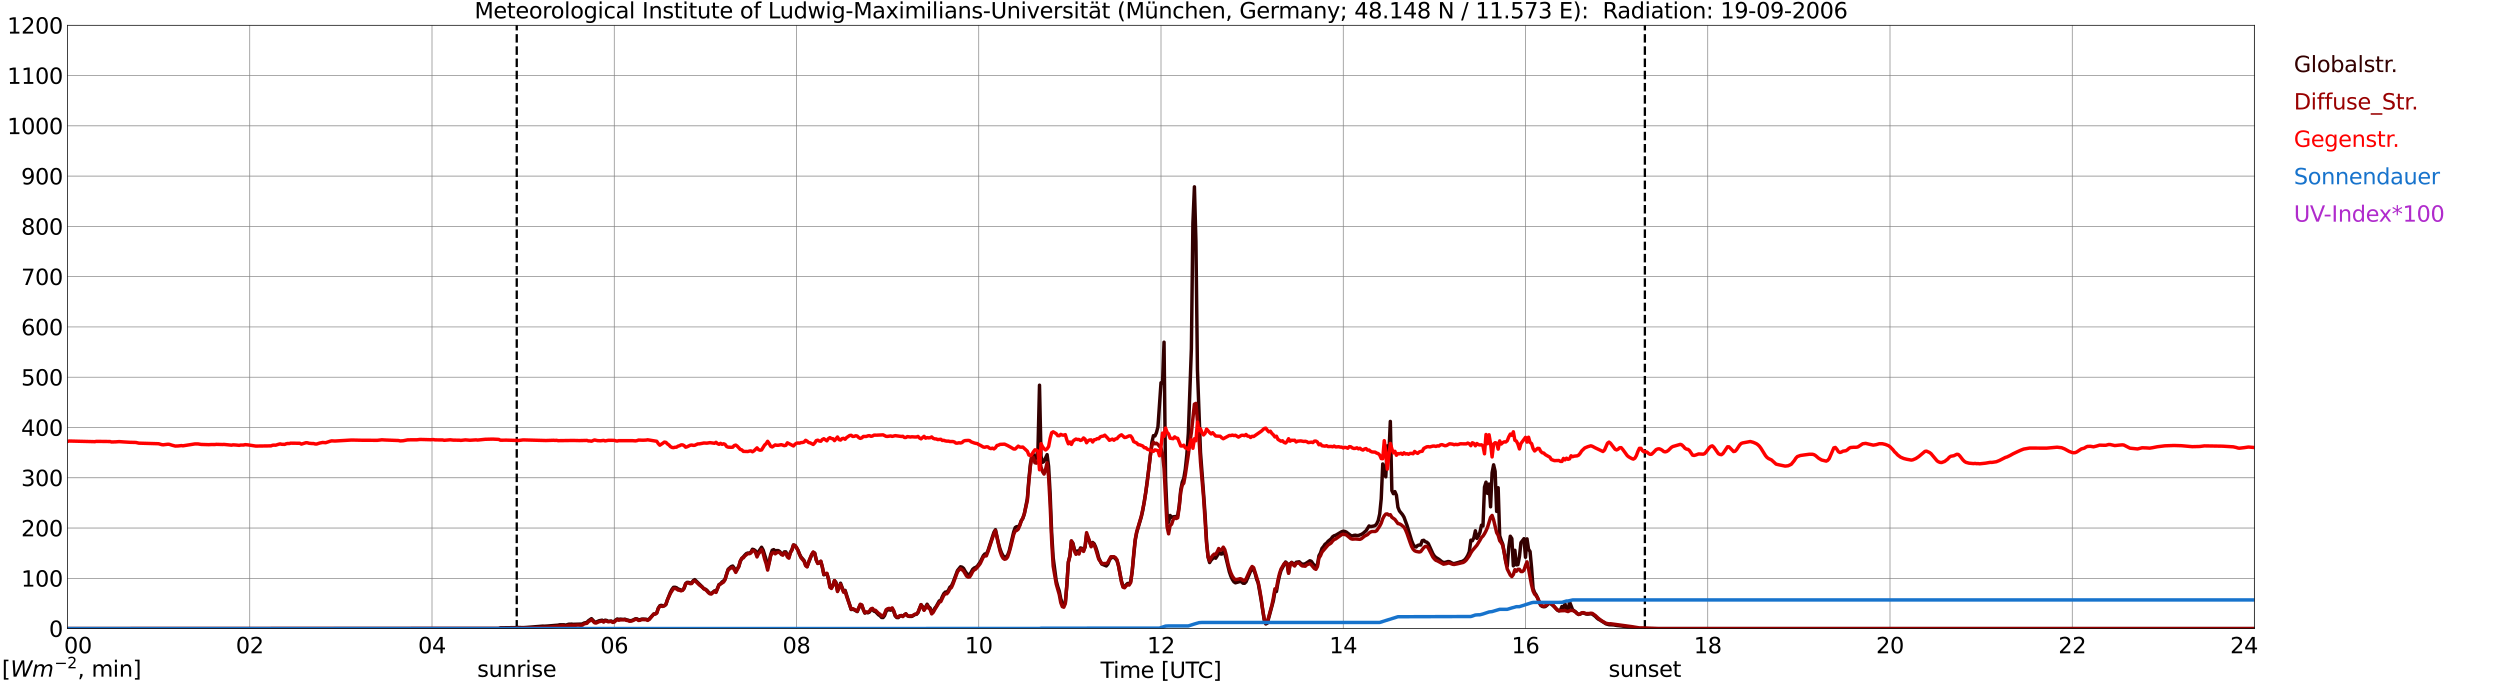 <?xml version="1.0" encoding="utf-8" standalone="no"?>
<!DOCTYPE svg PUBLIC "-//W3C//DTD SVG 1.1//EN"
  "http://www.w3.org/Graphics/SVG/1.1/DTD/svg11.dtd">
<svg xmlns:xlink="http://www.w3.org/1999/xlink" width="1085.4pt" height="296.64pt" viewBox="0 0 1085.4 296.64" xmlns="http://www.w3.org/2000/svg" version="1.1">
 <defs>
  <style type="text/css">*{stroke-linejoin: round; stroke-linecap: butt}</style>
 </defs>
 <g id="figure_1">
  <g id="patch_1">
   <path d="M 0 296.64 
L 1085.4 296.64 
L 1085.4 0 
L 0 0 
z
" style="fill: #ffffff"/>
  </g>
  <g id="axes_1">
   <g id="patch_2">
    <path d="M 29.306 272.909 
L 978.814 272.909 
L 978.814 10.976 
L 29.306 10.976 
z
" style="fill: #ffffff"/>
   </g>
   <g id="patch_3">
    <path d="M 978.814 272.909 
L 978.814 272.909 
L 978.814 10.976 
L 978.814 10.976 
z
" clip-path="url(#p00354766ce)" style="fill: #d3d3d3; opacity: 0.25; stroke: #d3d3d3; stroke-linejoin: miter"/>
   </g>
   <g id="matplotlib.axis_1">
    <g id="xtick_1">
     <g id="line2d_1">
      <path d="M 29.306 272.909 
L 29.306 10.976 
" clip-path="url(#p00354766ce)" style="fill: none; stroke: #808080; stroke-width: 0.3; stroke-linecap: square"/>
     </g>
     <g id="line2d_2"/>
     <g id="text_1">
      <!--    00 -->
      <g transform="translate(18.733 283.627) scale(0.095 -0.095)">
       <defs>
        <path id="DejaVuSans-20" transform="scale(0.016)"/>
        <path id="DejaVuSans-30" d="M 2034 4250 
Q 1547 4250 1301 3770 
Q 1056 3291 1056 2328 
Q 1056 1369 1301 889 
Q 1547 409 2034 409 
Q 2525 409 2770 889 
Q 3016 1369 3016 2328 
Q 3016 3291 2770 3770 
Q 2525 4250 2034 4250 
z
M 2034 4750 
Q 2819 4750 3233 4129 
Q 3647 3509 3647 2328 
Q 3647 1150 3233 529 
Q 2819 -91 2034 -91 
Q 1250 -91 836 529 
Q 422 1150 422 2328 
Q 422 3509 836 4129 
Q 1250 4750 2034 4750 
z
" transform="scale(0.016)"/>
       </defs>
       <use xlink:href="#DejaVuSans-20"/>
       <use xlink:href="#DejaVuSans-20" transform="translate(31.787 0)"/>
       <use xlink:href="#DejaVuSans-20" transform="translate(63.574 0)"/>
       <use xlink:href="#DejaVuSans-30" transform="translate(95.361 0)"/>
       <use xlink:href="#DejaVuSans-30" transform="translate(158.984 0)"/>
      </g>
     </g>
    </g>
    <g id="xtick_2">
     <g id="line2d_3">
      <path d="M 108.431 272.909 
L 108.431 10.976 
" clip-path="url(#p00354766ce)" style="fill: none; stroke: #808080; stroke-width: 0.3; stroke-linecap: square"/>
     </g>
     <g id="line2d_4"/>
     <g id="text_2">
      <!-- 02 -->
      <g transform="translate(102.387 283.627) scale(0.095 -0.095)">
       <defs>
        <path id="DejaVuSans-32" d="M 1228 531 
L 3431 531 
L 3431 0 
L 469 0 
L 469 531 
Q 828 903 1448 1529 
Q 2069 2156 2228 2338 
Q 2531 2678 2651 2914 
Q 2772 3150 2772 3378 
Q 2772 3750 2511 3984 
Q 2250 4219 1831 4219 
Q 1534 4219 1204 4116 
Q 875 4013 500 3803 
L 500 4441 
Q 881 4594 1212 4672 
Q 1544 4750 1819 4750 
Q 2544 4750 2975 4387 
Q 3406 4025 3406 3419 
Q 3406 3131 3298 2873 
Q 3191 2616 2906 2266 
Q 2828 2175 2409 1742 
Q 1991 1309 1228 531 
z
" transform="scale(0.016)"/>
       </defs>
       <use xlink:href="#DejaVuSans-30"/>
       <use xlink:href="#DejaVuSans-32" transform="translate(63.623 0)"/>
      </g>
     </g>
    </g>
    <g id="xtick_3">
     <g id="line2d_5">
      <path d="M 187.557 272.909 
L 187.557 10.976 
" clip-path="url(#p00354766ce)" style="fill: none; stroke: #808080; stroke-width: 0.3; stroke-linecap: square"/>
     </g>
     <g id="line2d_6"/>
     <g id="text_3">
      <!-- 04 -->
      <g transform="translate(181.513 283.627) scale(0.095 -0.095)">
       <defs>
        <path id="DejaVuSans-34" d="M 2419 4116 
L 825 1625 
L 2419 1625 
L 2419 4116 
z
M 2253 4666 
L 3047 4666 
L 3047 1625 
L 3713 1625 
L 3713 1100 
L 3047 1100 
L 3047 0 
L 2419 0 
L 2419 1100 
L 313 1100 
L 313 1709 
L 2253 4666 
z
" transform="scale(0.016)"/>
       </defs>
       <use xlink:href="#DejaVuSans-30"/>
       <use xlink:href="#DejaVuSans-34" transform="translate(63.623 0)"/>
      </g>
     </g>
    </g>
    <g id="xtick_4">
     <g id="line2d_7">
      <path d="M 266.683 272.909 
L 266.683 10.976 
" clip-path="url(#p00354766ce)" style="fill: none; stroke: #808080; stroke-width: 0.3; stroke-linecap: square"/>
     </g>
     <g id="line2d_8"/>
     <g id="text_4">
      <!-- 06 -->
      <g transform="translate(260.638 283.627) scale(0.095 -0.095)">
       <defs>
        <path id="DejaVuSans-36" d="M 2113 2584 
Q 1688 2584 1439 2293 
Q 1191 2003 1191 1497 
Q 1191 994 1439 701 
Q 1688 409 2113 409 
Q 2538 409 2786 701 
Q 3034 994 3034 1497 
Q 3034 2003 2786 2293 
Q 2538 2584 2113 2584 
z
M 3366 4563 
L 3366 3988 
Q 3128 4100 2886 4159 
Q 2644 4219 2406 4219 
Q 1781 4219 1451 3797 
Q 1122 3375 1075 2522 
Q 1259 2794 1537 2939 
Q 1816 3084 2150 3084 
Q 2853 3084 3261 2657 
Q 3669 2231 3669 1497 
Q 3669 778 3244 343 
Q 2819 -91 2113 -91 
Q 1303 -91 875 529 
Q 447 1150 447 2328 
Q 447 3434 972 4092 
Q 1497 4750 2381 4750 
Q 2619 4750 2861 4703 
Q 3103 4656 3366 4563 
z
" transform="scale(0.016)"/>
       </defs>
       <use xlink:href="#DejaVuSans-30"/>
       <use xlink:href="#DejaVuSans-36" transform="translate(63.623 0)"/>
      </g>
     </g>
    </g>
    <g id="xtick_5">
     <g id="line2d_9">
      <path d="M 345.808 272.909 
L 345.808 10.976 
" clip-path="url(#p00354766ce)" style="fill: none; stroke: #808080; stroke-width: 0.3; stroke-linecap: square"/>
     </g>
     <g id="line2d_10"/>
     <g id="text_5">
      <!-- 08 -->
      <g transform="translate(339.764 283.627) scale(0.095 -0.095)">
       <defs>
        <path id="DejaVuSans-38" d="M 2034 2216 
Q 1584 2216 1326 1975 
Q 1069 1734 1069 1313 
Q 1069 891 1326 650 
Q 1584 409 2034 409 
Q 2484 409 2743 651 
Q 3003 894 3003 1313 
Q 3003 1734 2745 1975 
Q 2488 2216 2034 2216 
z
M 1403 2484 
Q 997 2584 770 2862 
Q 544 3141 544 3541 
Q 544 4100 942 4425 
Q 1341 4750 2034 4750 
Q 2731 4750 3128 4425 
Q 3525 4100 3525 3541 
Q 3525 3141 3298 2862 
Q 3072 2584 2669 2484 
Q 3125 2378 3379 2068 
Q 3634 1759 3634 1313 
Q 3634 634 3220 271 
Q 2806 -91 2034 -91 
Q 1263 -91 848 271 
Q 434 634 434 1313 
Q 434 1759 690 2068 
Q 947 2378 1403 2484 
z
M 1172 3481 
Q 1172 3119 1398 2916 
Q 1625 2713 2034 2713 
Q 2441 2713 2670 2916 
Q 2900 3119 2900 3481 
Q 2900 3844 2670 4047 
Q 2441 4250 2034 4250 
Q 1625 4250 1398 4047 
Q 1172 3844 1172 3481 
z
" transform="scale(0.016)"/>
       </defs>
       <use xlink:href="#DejaVuSans-30"/>
       <use xlink:href="#DejaVuSans-38" transform="translate(63.623 0)"/>
      </g>
     </g>
    </g>
    <g id="xtick_6">
     <g id="line2d_11">
      <path d="M 424.934 272.909 
L 424.934 10.976 
" clip-path="url(#p00354766ce)" style="fill: none; stroke: #808080; stroke-width: 0.3; stroke-linecap: square"/>
     </g>
     <g id="line2d_12"/>
     <g id="text_6">
      <!-- 10 -->
      <g transform="translate(418.89 283.627) scale(0.095 -0.095)">
       <defs>
        <path id="DejaVuSans-31" d="M 794 531 
L 1825 531 
L 1825 4091 
L 703 3866 
L 703 4441 
L 1819 4666 
L 2450 4666 
L 2450 531 
L 3481 531 
L 3481 0 
L 794 0 
L 794 531 
z
" transform="scale(0.016)"/>
       </defs>
       <use xlink:href="#DejaVuSans-31"/>
       <use xlink:href="#DejaVuSans-30" transform="translate(63.623 0)"/>
      </g>
     </g>
    </g>
    <g id="xtick_7">
     <g id="line2d_13">
      <path d="M 504.06 272.909 
L 504.06 10.976 
" clip-path="url(#p00354766ce)" style="fill: none; stroke: #808080; stroke-width: 0.3; stroke-linecap: square"/>
     </g>
     <g id="line2d_14"/>
     <g id="text_7">
      <!-- 12 -->
      <g transform="translate(498.015 283.627) scale(0.095 -0.095)">
       <use xlink:href="#DejaVuSans-31"/>
       <use xlink:href="#DejaVuSans-32" transform="translate(63.623 0)"/>
      </g>
     </g>
    </g>
    <g id="xtick_8">
     <g id="line2d_15">
      <path d="M 583.185 272.909 
L 583.185 10.976 
" clip-path="url(#p00354766ce)" style="fill: none; stroke: #808080; stroke-width: 0.3; stroke-linecap: square"/>
     </g>
     <g id="line2d_16"/>
     <g id="text_8">
      <!-- 14 -->
      <g transform="translate(577.141 283.627) scale(0.095 -0.095)">
       <use xlink:href="#DejaVuSans-31"/>
       <use xlink:href="#DejaVuSans-34" transform="translate(63.623 0)"/>
      </g>
     </g>
    </g>
    <g id="xtick_9">
     <g id="line2d_17">
      <path d="M 662.311 272.909 
L 662.311 10.976 
" clip-path="url(#p00354766ce)" style="fill: none; stroke: #808080; stroke-width: 0.3; stroke-linecap: square"/>
     </g>
     <g id="line2d_18"/>
     <g id="text_9">
      <!-- 16 -->
      <g transform="translate(656.267 283.627) scale(0.095 -0.095)">
       <use xlink:href="#DejaVuSans-31"/>
       <use xlink:href="#DejaVuSans-36" transform="translate(63.623 0)"/>
      </g>
     </g>
    </g>
    <g id="xtick_10">
     <g id="line2d_19">
      <path d="M 741.437 272.909 
L 741.437 10.976 
" clip-path="url(#p00354766ce)" style="fill: none; stroke: #808080; stroke-width: 0.3; stroke-linecap: square"/>
     </g>
     <g id="line2d_20"/>
     <g id="text_10">
      <!-- 18 -->
      <g transform="translate(735.392 283.627) scale(0.095 -0.095)">
       <use xlink:href="#DejaVuSans-31"/>
       <use xlink:href="#DejaVuSans-38" transform="translate(63.623 0)"/>
      </g>
     </g>
    </g>
    <g id="xtick_11">
     <g id="line2d_21">
      <path d="M 820.562 272.909 
L 820.562 10.976 
" clip-path="url(#p00354766ce)" style="fill: none; stroke: #808080; stroke-width: 0.3; stroke-linecap: square"/>
     </g>
     <g id="line2d_22"/>
     <g id="text_11">
      <!-- 20 -->
      <g transform="translate(814.518 283.627) scale(0.095 -0.095)">
       <use xlink:href="#DejaVuSans-32"/>
       <use xlink:href="#DejaVuSans-30" transform="translate(63.623 0)"/>
      </g>
     </g>
    </g>
    <g id="xtick_12">
     <g id="line2d_23">
      <path d="M 899.688 272.909 
L 899.688 10.976 
" clip-path="url(#p00354766ce)" style="fill: none; stroke: #808080; stroke-width: 0.3; stroke-linecap: square"/>
     </g>
     <g id="line2d_24"/>
     <g id="text_12">
      <!-- 22 -->
      <g transform="translate(893.644 283.627) scale(0.095 -0.095)">
       <use xlink:href="#DejaVuSans-32"/>
       <use xlink:href="#DejaVuSans-32" transform="translate(63.623 0)"/>
      </g>
     </g>
    </g>
    <g id="xtick_13">
     <g id="line2d_25">
      <path d="M 978.814 272.909 
L 978.814 10.976 
" clip-path="url(#p00354766ce)" style="fill: none; stroke: #808080; stroke-width: 0.3; stroke-linecap: square"/>
     </g>
     <g id="line2d_26"/>
     <g id="text_13">
      <!-- 24    -->
      <g transform="translate(968.241 283.627) scale(0.095 -0.095)">
       <use xlink:href="#DejaVuSans-32"/>
       <use xlink:href="#DejaVuSans-34" transform="translate(63.623 0)"/>
       <use xlink:href="#DejaVuSans-20" transform="translate(127.246 0)"/>
       <use xlink:href="#DejaVuSans-20" transform="translate(159.033 0)"/>
       <use xlink:href="#DejaVuSans-20" transform="translate(190.82 0)"/>
      </g>
     </g>
    </g>
    <g id="text_14">
     <!-- Time [UTC] -->
     <g transform="translate(477.806 294.322) scale(0.095 -0.095)">
      <defs>
       <path id="DejaVuSans-54" d="M -19 4666 
L 3928 4666 
L 3928 4134 
L 2272 4134 
L 2272 0 
L 1638 0 
L 1638 4134 
L -19 4134 
L -19 4666 
z
" transform="scale(0.016)"/>
       <path id="DejaVuSans-69" d="M 603 3500 
L 1178 3500 
L 1178 0 
L 603 0 
L 603 3500 
z
M 603 4863 
L 1178 4863 
L 1178 4134 
L 603 4134 
L 603 4863 
z
" transform="scale(0.016)"/>
       <path id="DejaVuSans-6d" d="M 3328 2828 
Q 3544 3216 3844 3400 
Q 4144 3584 4550 3584 
Q 5097 3584 5394 3201 
Q 5691 2819 5691 2113 
L 5691 0 
L 5113 0 
L 5113 2094 
Q 5113 2597 4934 2840 
Q 4756 3084 4391 3084 
Q 3944 3084 3684 2787 
Q 3425 2491 3425 1978 
L 3425 0 
L 2847 0 
L 2847 2094 
Q 2847 2600 2669 2842 
Q 2491 3084 2119 3084 
Q 1678 3084 1418 2786 
Q 1159 2488 1159 1978 
L 1159 0 
L 581 0 
L 581 3500 
L 1159 3500 
L 1159 2956 
Q 1356 3278 1631 3431 
Q 1906 3584 2284 3584 
Q 2666 3584 2933 3390 
Q 3200 3197 3328 2828 
z
" transform="scale(0.016)"/>
       <path id="DejaVuSans-65" d="M 3597 1894 
L 3597 1613 
L 953 1613 
Q 991 1019 1311 708 
Q 1631 397 2203 397 
Q 2534 397 2845 478 
Q 3156 559 3463 722 
L 3463 178 
Q 3153 47 2828 -22 
Q 2503 -91 2169 -91 
Q 1331 -91 842 396 
Q 353 884 353 1716 
Q 353 2575 817 3079 
Q 1281 3584 2069 3584 
Q 2775 3584 3186 3129 
Q 3597 2675 3597 1894 
z
M 3022 2063 
Q 3016 2534 2758 2815 
Q 2500 3097 2075 3097 
Q 1594 3097 1305 2825 
Q 1016 2553 972 2059 
L 3022 2063 
z
" transform="scale(0.016)"/>
       <path id="DejaVuSans-5b" d="M 550 4863 
L 1875 4863 
L 1875 4416 
L 1125 4416 
L 1125 -397 
L 1875 -397 
L 1875 -844 
L 550 -844 
L 550 4863 
z
" transform="scale(0.016)"/>
       <path id="DejaVuSans-55" d="M 556 4666 
L 1191 4666 
L 1191 1831 
Q 1191 1081 1462 751 
Q 1734 422 2344 422 
Q 2950 422 3222 751 
Q 3494 1081 3494 1831 
L 3494 4666 
L 4128 4666 
L 4128 1753 
Q 4128 841 3676 375 
Q 3225 -91 2344 -91 
Q 1459 -91 1007 375 
Q 556 841 556 1753 
L 556 4666 
z
" transform="scale(0.016)"/>
       <path id="DejaVuSans-43" d="M 4122 4306 
L 4122 3641 
Q 3803 3938 3442 4084 
Q 3081 4231 2675 4231 
Q 1875 4231 1450 3742 
Q 1025 3253 1025 2328 
Q 1025 1406 1450 917 
Q 1875 428 2675 428 
Q 3081 428 3442 575 
Q 3803 722 4122 1019 
L 4122 359 
Q 3791 134 3420 21 
Q 3050 -91 2638 -91 
Q 1578 -91 968 557 
Q 359 1206 359 2328 
Q 359 3453 968 4101 
Q 1578 4750 2638 4750 
Q 3056 4750 3426 4639 
Q 3797 4528 4122 4306 
z
" transform="scale(0.016)"/>
       <path id="DejaVuSans-5d" d="M 1947 4863 
L 1947 -844 
L 622 -844 
L 622 -397 
L 1369 -397 
L 1369 4416 
L 622 4416 
L 622 4863 
L 1947 4863 
z
" transform="scale(0.016)"/>
      </defs>
      <use xlink:href="#DejaVuSans-54"/>
      <use xlink:href="#DejaVuSans-69" transform="translate(57.959 0)"/>
      <use xlink:href="#DejaVuSans-6d" transform="translate(85.742 0)"/>
      <use xlink:href="#DejaVuSans-65" transform="translate(183.154 0)"/>
      <use xlink:href="#DejaVuSans-20" transform="translate(244.678 0)"/>
      <use xlink:href="#DejaVuSans-5b" transform="translate(276.465 0)"/>
      <use xlink:href="#DejaVuSans-55" transform="translate(315.479 0)"/>
      <use xlink:href="#DejaVuSans-54" transform="translate(388.672 0)"/>
      <use xlink:href="#DejaVuSans-43" transform="translate(443.881 0)"/>
      <use xlink:href="#DejaVuSans-5d" transform="translate(513.705 0)"/>
     </g>
    </g>
   </g>
   <g id="matplotlib.axis_2">
    <g id="ytick_1">
     <g id="line2d_27">
      <path d="M 29.306 272.909 
L 978.814 272.909 
" clip-path="url(#p00354766ce)" style="fill: none; stroke: #808080; stroke-width: 0.3; stroke-linecap: square"/>
     </g>
     <g id="line2d_28"/>
     <g id="text_15">
      <!-- 0 -->
      <g transform="translate(21.261 276.518) scale(0.095 -0.095)">
       <use xlink:href="#DejaVuSans-30"/>
      </g>
     </g>
    </g>
    <g id="ytick_2">
     <g id="line2d_29">
      <path d="M 29.306 251.081 
L 978.814 251.081 
" clip-path="url(#p00354766ce)" style="fill: none; stroke: #808080; stroke-width: 0.3; stroke-linecap: square"/>
     </g>
     <g id="line2d_30"/>
     <g id="text_16">
      <!-- 100 -->
      <g transform="translate(9.173 254.69) scale(0.095 -0.095)">
       <use xlink:href="#DejaVuSans-31"/>
       <use xlink:href="#DejaVuSans-30" transform="translate(63.623 0)"/>
       <use xlink:href="#DejaVuSans-30" transform="translate(127.246 0)"/>
      </g>
     </g>
    </g>
    <g id="ytick_3">
     <g id="line2d_31">
      <path d="M 29.306 229.253 
L 978.814 229.253 
" clip-path="url(#p00354766ce)" style="fill: none; stroke: #808080; stroke-width: 0.3; stroke-linecap: square"/>
     </g>
     <g id="line2d_32"/>
     <g id="text_17">
      <!-- 200 -->
      <g transform="translate(9.173 232.863) scale(0.095 -0.095)">
       <use xlink:href="#DejaVuSans-32"/>
       <use xlink:href="#DejaVuSans-30" transform="translate(63.623 0)"/>
       <use xlink:href="#DejaVuSans-30" transform="translate(127.246 0)"/>
      </g>
     </g>
    </g>
    <g id="ytick_4">
     <g id="line2d_33">
      <path d="M 29.306 207.426 
L 978.814 207.426 
" clip-path="url(#p00354766ce)" style="fill: none; stroke: #808080; stroke-width: 0.3; stroke-linecap: square"/>
     </g>
     <g id="line2d_34"/>
     <g id="text_18">
      <!-- 300 -->
      <g transform="translate(9.173 211.035) scale(0.095 -0.095)">
       <defs>
        <path id="DejaVuSans-33" d="M 2597 2516 
Q 3050 2419 3304 2112 
Q 3559 1806 3559 1356 
Q 3559 666 3084 287 
Q 2609 -91 1734 -91 
Q 1441 -91 1130 -33 
Q 819 25 488 141 
L 488 750 
Q 750 597 1062 519 
Q 1375 441 1716 441 
Q 2309 441 2620 675 
Q 2931 909 2931 1356 
Q 2931 1769 2642 2001 
Q 2353 2234 1838 2234 
L 1294 2234 
L 1294 2753 
L 1863 2753 
Q 2328 2753 2575 2939 
Q 2822 3125 2822 3475 
Q 2822 3834 2567 4026 
Q 2313 4219 1838 4219 
Q 1578 4219 1281 4162 
Q 984 4106 628 3988 
L 628 4550 
Q 988 4650 1302 4700 
Q 1616 4750 1894 4750 
Q 2613 4750 3031 4423 
Q 3450 4097 3450 3541 
Q 3450 3153 3228 2886 
Q 3006 2619 2597 2516 
z
" transform="scale(0.016)"/>
       </defs>
       <use xlink:href="#DejaVuSans-33"/>
       <use xlink:href="#DejaVuSans-30" transform="translate(63.623 0)"/>
       <use xlink:href="#DejaVuSans-30" transform="translate(127.246 0)"/>
      </g>
     </g>
    </g>
    <g id="ytick_5">
     <g id="line2d_35">
      <path d="M 29.306 185.598 
L 978.814 185.598 
" clip-path="url(#p00354766ce)" style="fill: none; stroke: #808080; stroke-width: 0.3; stroke-linecap: square"/>
     </g>
     <g id="line2d_36"/>
     <g id="text_19">
      <!-- 400 -->
      <g transform="translate(9.173 189.207) scale(0.095 -0.095)">
       <use xlink:href="#DejaVuSans-34"/>
       <use xlink:href="#DejaVuSans-30" transform="translate(63.623 0)"/>
       <use xlink:href="#DejaVuSans-30" transform="translate(127.246 0)"/>
      </g>
     </g>
    </g>
    <g id="ytick_6">
     <g id="line2d_37">
      <path d="M 29.306 163.77 
L 978.814 163.77 
" clip-path="url(#p00354766ce)" style="fill: none; stroke: #808080; stroke-width: 0.3; stroke-linecap: square"/>
     </g>
     <g id="line2d_38"/>
     <g id="text_20">
      <!-- 500 -->
      <g transform="translate(9.173 167.379) scale(0.095 -0.095)">
       <defs>
        <path id="DejaVuSans-35" d="M 691 4666 
L 3169 4666 
L 3169 4134 
L 1269 4134 
L 1269 2991 
Q 1406 3038 1543 3061 
Q 1681 3084 1819 3084 
Q 2600 3084 3056 2656 
Q 3513 2228 3513 1497 
Q 3513 744 3044 326 
Q 2575 -91 1722 -91 
Q 1428 -91 1123 -41 
Q 819 9 494 109 
L 494 744 
Q 775 591 1075 516 
Q 1375 441 1709 441 
Q 2250 441 2565 725 
Q 2881 1009 2881 1497 
Q 2881 1984 2565 2268 
Q 2250 2553 1709 2553 
Q 1456 2553 1204 2497 
Q 953 2441 691 2322 
L 691 4666 
z
" transform="scale(0.016)"/>
       </defs>
       <use xlink:href="#DejaVuSans-35"/>
       <use xlink:href="#DejaVuSans-30" transform="translate(63.623 0)"/>
       <use xlink:href="#DejaVuSans-30" transform="translate(127.246 0)"/>
      </g>
     </g>
    </g>
    <g id="ytick_7">
     <g id="line2d_39">
      <path d="M 29.306 141.942 
L 978.814 141.942 
" clip-path="url(#p00354766ce)" style="fill: none; stroke: #808080; stroke-width: 0.3; stroke-linecap: square"/>
     </g>
     <g id="line2d_40"/>
     <g id="text_21">
      <!-- 600 -->
      <g transform="translate(9.173 145.551) scale(0.095 -0.095)">
       <use xlink:href="#DejaVuSans-36"/>
       <use xlink:href="#DejaVuSans-30" transform="translate(63.623 0)"/>
       <use xlink:href="#DejaVuSans-30" transform="translate(127.246 0)"/>
      </g>
     </g>
    </g>
    <g id="ytick_8">
     <g id="line2d_41">
      <path d="M 29.306 120.114 
L 978.814 120.114 
" clip-path="url(#p00354766ce)" style="fill: none; stroke: #808080; stroke-width: 0.3; stroke-linecap: square"/>
     </g>
     <g id="line2d_42"/>
     <g id="text_22">
      <!-- 700 -->
      <g transform="translate(9.173 123.724) scale(0.095 -0.095)">
       <defs>
        <path id="DejaVuSans-37" d="M 525 4666 
L 3525 4666 
L 3525 4397 
L 1831 0 
L 1172 0 
L 2766 4134 
L 525 4134 
L 525 4666 
z
" transform="scale(0.016)"/>
       </defs>
       <use xlink:href="#DejaVuSans-37"/>
       <use xlink:href="#DejaVuSans-30" transform="translate(63.623 0)"/>
       <use xlink:href="#DejaVuSans-30" transform="translate(127.246 0)"/>
      </g>
     </g>
    </g>
    <g id="ytick_9">
     <g id="line2d_43">
      <path d="M 29.306 98.287 
L 978.814 98.287 
" clip-path="url(#p00354766ce)" style="fill: none; stroke: #808080; stroke-width: 0.3; stroke-linecap: square"/>
     </g>
     <g id="line2d_44"/>
     <g id="text_23">
      <!-- 800 -->
      <g transform="translate(9.173 101.896) scale(0.095 -0.095)">
       <use xlink:href="#DejaVuSans-38"/>
       <use xlink:href="#DejaVuSans-30" transform="translate(63.623 0)"/>
       <use xlink:href="#DejaVuSans-30" transform="translate(127.246 0)"/>
      </g>
     </g>
    </g>
    <g id="ytick_10">
     <g id="line2d_45">
      <path d="M 29.306 76.459 
L 978.814 76.459 
" clip-path="url(#p00354766ce)" style="fill: none; stroke: #808080; stroke-width: 0.3; stroke-linecap: square"/>
     </g>
     <g id="line2d_46"/>
     <g id="text_24">
      <!-- 900 -->
      <g transform="translate(9.173 80.068) scale(0.095 -0.095)">
       <defs>
        <path id="DejaVuSans-39" d="M 703 97 
L 703 672 
Q 941 559 1184 500 
Q 1428 441 1663 441 
Q 2288 441 2617 861 
Q 2947 1281 2994 2138 
Q 2813 1869 2534 1725 
Q 2256 1581 1919 1581 
Q 1219 1581 811 2004 
Q 403 2428 403 3163 
Q 403 3881 828 4315 
Q 1253 4750 1959 4750 
Q 2769 4750 3195 4129 
Q 3622 3509 3622 2328 
Q 3622 1225 3098 567 
Q 2575 -91 1691 -91 
Q 1453 -91 1209 -44 
Q 966 3 703 97 
z
M 1959 2075 
Q 2384 2075 2632 2365 
Q 2881 2656 2881 3163 
Q 2881 3666 2632 3958 
Q 2384 4250 1959 4250 
Q 1534 4250 1286 3958 
Q 1038 3666 1038 3163 
Q 1038 2656 1286 2365 
Q 1534 2075 1959 2075 
z
" transform="scale(0.016)"/>
       </defs>
       <use xlink:href="#DejaVuSans-39"/>
       <use xlink:href="#DejaVuSans-30" transform="translate(63.623 0)"/>
       <use xlink:href="#DejaVuSans-30" transform="translate(127.246 0)"/>
      </g>
     </g>
    </g>
    <g id="ytick_11">
     <g id="line2d_47">
      <path d="M 29.306 54.631 
L 978.814 54.631 
" clip-path="url(#p00354766ce)" style="fill: none; stroke: #808080; stroke-width: 0.3; stroke-linecap: square"/>
     </g>
     <g id="line2d_48"/>
     <g id="text_25">
      <!-- 1000 -->
      <g transform="translate(3.128 58.24) scale(0.095 -0.095)">
       <use xlink:href="#DejaVuSans-31"/>
       <use xlink:href="#DejaVuSans-30" transform="translate(63.623 0)"/>
       <use xlink:href="#DejaVuSans-30" transform="translate(127.246 0)"/>
       <use xlink:href="#DejaVuSans-30" transform="translate(190.869 0)"/>
      </g>
     </g>
    </g>
    <g id="ytick_12">
     <g id="line2d_49">
      <path d="M 29.306 32.803 
L 978.814 32.803 
" clip-path="url(#p00354766ce)" style="fill: none; stroke: #808080; stroke-width: 0.3; stroke-linecap: square"/>
     </g>
     <g id="line2d_50"/>
     <g id="text_26">
      <!-- 1100 -->
      <g transform="translate(3.128 36.413) scale(0.095 -0.095)">
       <use xlink:href="#DejaVuSans-31"/>
       <use xlink:href="#DejaVuSans-31" transform="translate(63.623 0)"/>
       <use xlink:href="#DejaVuSans-30" transform="translate(127.246 0)"/>
       <use xlink:href="#DejaVuSans-30" transform="translate(190.869 0)"/>
      </g>
     </g>
    </g>
    <g id="ytick_13">
     <g id="line2d_51">
      <path d="M 29.306 10.976 
L 978.814 10.976 
" clip-path="url(#p00354766ce)" style="fill: none; stroke: #808080; stroke-width: 0.3; stroke-linecap: square"/>
     </g>
     <g id="line2d_52"/>
     <g id="text_27">
      <!-- 1200 -->
      <g transform="translate(3.128 14.585) scale(0.095 -0.095)">
       <use xlink:href="#DejaVuSans-31"/>
       <use xlink:href="#DejaVuSans-32" transform="translate(63.623 0)"/>
       <use xlink:href="#DejaVuSans-30" transform="translate(127.246 0)"/>
       <use xlink:href="#DejaVuSans-30" transform="translate(190.869 0)"/>
      </g>
     </g>
    </g>
   </g>
   <g id="line2d_53">
    <path d="M 224.351 272.909 
L 224.351 10.976 
" clip-path="url(#p00354766ce)" style="fill: none; stroke-dasharray: 3.7,1.6; stroke-dashoffset: 0; stroke: #000000"/>
   </g>
   <g id="line2d_54">
    <path d="M 714.138 272.909 
L 714.138 10.976 
" clip-path="url(#p00354766ce)" style="fill: none; stroke-dasharray: 3.7,1.6; stroke-dashoffset: 0; stroke: #000000"/>
   </g>
   <g id="line2d_55">
    <path d="M 29.306 272.909 
L 216.57 272.909 
L 217.229 272.573 
L 223.823 272.492 
L 224.482 272.409 
L 227.12 272.492 
L 228.439 272.409 
L 233.714 272.001 
L 235.692 271.837 
L 236.351 271.876 
L 237.67 271.796 
L 242.286 271.427 
L 242.945 271.263 
L 244.923 271.263 
L 245.583 271.427 
L 246.901 271.016 
L 248.22 270.977 
L 248.88 271.058 
L 251.517 270.977 
L 252.836 270.936 
L 253.495 270.525 
L 254.814 270.198 
L 255.473 269.501 
L 256.792 268.602 
L 258.111 269.993 
L 258.77 270.117 
L 260.089 269.501 
L 261.408 269.257 
L 262.067 269.665 
L 262.726 269.257 
L 263.386 269.379 
L 264.045 269.748 
L 265.364 269.626 
L 266.023 269.953 
L 266.683 269.79 
L 267.342 269.174 
L 268.002 268.724 
L 268.661 268.93 
L 269.32 268.805 
L 270.639 268.93 
L 271.298 268.805 
L 271.958 269.093 
L 272.617 269.216 
L 273.277 269.462 
L 273.936 269.462 
L 274.595 269.296 
L 275.914 268.641 
L 276.573 268.683 
L 277.233 269.093 
L 277.892 269.052 
L 278.552 268.805 
L 279.211 268.766 
L 280.53 268.847 
L 281.189 269.133 
L 281.849 268.766 
L 283.827 266.594 
L 284.486 266.553 
L 285.145 266.022 
L 285.805 264.055 
L 286.464 262.99 
L 287.124 262.785 
L 287.783 263.032 
L 288.442 262.99 
L 289.102 262.499 
L 289.761 260.452 
L 291.08 257.095 
L 291.739 255.866 
L 292.399 255.006 
L 293.058 254.964 
L 293.717 255.169 
L 294.377 255.702 
L 295.036 255.905 
L 295.696 256.235 
L 296.355 256.193 
L 297.014 255.414 
L 297.674 253.366 
L 298.333 252.834 
L 298.992 252.875 
L 299.652 253.08 
L 300.311 253.039 
L 300.971 252.098 
L 301.63 251.646 
L 304.927 254.842 
L 305.586 255.619 
L 306.246 255.783 
L 306.905 256.274 
L 307.564 257.053 
L 308.224 257.586 
L 308.883 257.666 
L 310.202 256.521 
L 310.861 256.97 
L 312.18 253.777 
L 312.839 253.489 
L 313.499 252.629 
L 314.158 252.22 
L 314.818 251.277 
L 316.136 247.141 
L 317.455 245.995 
L 318.114 245.751 
L 318.774 246.65 
L 319.433 247.962 
L 320.752 245.914 
L 321.411 243.701 
L 322.071 242.514 
L 323.39 240.999 
L 324.049 240.344 
L 324.708 240.097 
L 325.368 240.18 
L 326.027 239.689 
L 326.686 238.46 
L 327.346 238.665 
L 328.005 239.157 
L 328.665 240.999 
L 329.324 239.565 
L 330.643 237.6 
L 331.302 238.746 
L 332.621 242.965 
L 333.28 246.445 
L 333.94 244.153 
L 334.599 240.794 
L 335.258 238.91 
L 335.918 238.624 
L 336.577 239.198 
L 337.236 239.034 
L 337.896 239.034 
L 338.555 239.484 
L 339.215 240.385 
L 339.874 240.508 
L 340.533 239.606 
L 341.193 239.606 
L 341.852 241.326 
L 342.512 241.778 
L 343.171 239.77 
L 343.83 238.582 
L 344.49 236.576 
L 345.149 236.821 
L 346.468 238.951 
L 347.127 240.591 
L 347.787 241.859 
L 349.105 243.374 
L 349.765 245.257 
L 350.424 245.954 
L 351.743 242.555 
L 352.402 240.957 
L 353.062 239.811 
L 353.721 240.139 
L 354.38 243.005 
L 355.04 244.48 
L 355.699 244.397 
L 356.359 243.743 
L 357.018 246.242 
L 357.677 249.557 
L 358.996 249.066 
L 359.655 251.155 
L 360.315 254.473 
L 360.974 255.169 
L 361.634 254.185 
L 362.293 252.098 
L 362.952 252.875 
L 363.612 256.479 
L 364.271 255.006 
L 364.93 253.203 
L 366.249 256.806 
L 366.909 256.315 
L 369.546 264.63 
L 370.206 264.505 
L 370.865 264.752 
L 372.184 265.529 
L 373.502 262.582 
L 374.162 262.785 
L 374.821 264.669 
L 375.481 266.186 
L 376.14 265.858 
L 376.799 266.061 
L 377.459 265.734 
L 378.118 264.669 
L 378.777 264.505 
L 379.437 265.365 
L 380.096 265.529 
L 381.415 266.921 
L 382.074 267.332 
L 382.734 268.07 
L 383.393 268.109 
L 384.053 267.249 
L 384.712 265.407 
L 385.371 264.793 
L 386.031 264.71 
L 386.69 264.915 
L 387.349 264.341 
L 388.009 265.407 
L 388.668 267.413 
L 389.328 268.109 
L 389.987 268.15 
L 390.646 267.496 
L 391.306 267.21 
L 391.965 267.537 
L 393.284 266.472 
L 393.943 267.249 
L 394.603 267.618 
L 395.921 267.618 
L 397.24 266.799 
L 397.899 266.718 
L 398.559 265.981 
L 399.878 262.499 
L 400.537 263.359 
L 401.196 264.752 
L 402.515 262.335 
L 403.175 263.481 
L 403.834 263.973 
L 404.493 265.817 
L 405.153 265.49 
L 405.812 264.138 
L 406.471 263.278 
L 407.79 260.901 
L 408.45 260.698 
L 409.109 259.059 
L 409.768 257.749 
L 410.428 257.053 
L 411.087 257.012 
L 411.746 256.315 
L 412.406 254.923 
L 413.065 254.432 
L 413.725 252.998 
L 415.703 247.715 
L 417.022 246.078 
L 417.681 246.242 
L 418.34 246.774 
L 419 247.962 
L 419.659 248.903 
L 420.318 249.518 
L 420.978 249.394 
L 421.637 248.412 
L 422.297 247.183 
L 422.956 246.609 
L 423.615 246.323 
L 424.275 245.873 
L 425.593 243.989 
L 426.912 241.285 
L 427.572 240.508 
L 428.231 240.508 
L 428.89 239.198 
L 430.869 233.095 
L 431.528 231.089 
L 432.187 229.982 
L 433.506 235.961 
L 434.165 238.297 
L 434.825 240.058 
L 435.484 241.285 
L 436.144 241.9 
L 436.803 241.778 
L 437.462 241.04 
L 438.122 239.362 
L 440.1 230.925 
L 440.759 229.042 
L 441.419 228.631 
L 442.078 228.714 
L 442.737 227.893 
L 443.397 226.093 
L 444.056 225.11 
L 444.716 223.144 
L 446.034 216.427 
L 446.694 208.074 
L 447.353 201.48 
L 448.012 197.548 
L 448.672 197.385 
L 449.331 199.432 
L 449.991 198.531 
L 450.65 194.846 
L 451.309 167.243 
L 451.969 198.081 
L 452.628 200.742 
L 453.287 200.292 
L 454.606 197.385 
L 455.266 202.503 
L 455.925 214.258 
L 456.584 231.211 
L 457.244 242.064 
L 458.563 252.098 
L 459.222 254.637 
L 459.881 256.562 
L 460.541 259.961 
L 461.2 261.844 
L 461.859 262.458 
L 462.519 261.639 
L 463.178 254.146 
L 463.838 243.989 
L 464.497 241.326 
L 465.156 234.937 
L 465.816 235.839 
L 466.475 238.624 
L 467.134 239.894 
L 467.794 239.198 
L 468.453 239.731 
L 469.113 237.886 
L 469.772 238.091 
L 470.431 239.074 
L 471.091 237.559 
L 471.75 232.235 
L 472.409 233.628 
L 473.728 236.985 
L 474.388 235.511 
L 475.047 236.085 
L 475.706 237.559 
L 476.366 239.565 
L 477.025 242.145 
L 477.685 243.662 
L 478.344 244.891 
L 480.322 245.709 
L 480.981 244.93 
L 481.641 243.251 
L 482.3 242.186 
L 483.619 241.9 
L 484.938 243.334 
L 485.597 245.546 
L 486.916 252.384 
L 487.575 254.595 
L 488.235 254.842 
L 488.894 253.94 
L 489.553 253.325 
L 490.213 253.489 
L 490.872 252.548 
L 491.532 248.165 
L 492.85 234.774 
L 493.51 231.211 
L 495.488 224.495 
L 496.147 221.629 
L 497.466 213.603 
L 498.785 203.283 
L 500.103 192.061 
L 500.763 189.154 
L 501.422 189.276 
L 502.082 187.842 
L 502.741 185.303 
L 504.06 166.178 
L 504.719 166.383 
L 505.379 148.569 
L 506.038 207.5 
L 506.697 223.307 
L 507.357 226.789 
L 508.016 223.799 
L 508.675 224.617 
L 509.335 224.373 
L 510.654 224.25 
L 511.313 223.799 
L 511.972 219.623 
L 512.632 212.701 
L 513.291 209.303 
L 513.95 207.663 
L 514.61 203.691 
L 515.269 197.466 
L 515.929 188.088 
L 517.247 151.435 
L 517.907 96.968 
L 518.566 81.119 
L 519.226 104.914 
L 519.885 160.651 
L 521.204 196.361 
L 522.522 213.93 
L 523.182 223.144 
L 523.841 235.101 
L 524.501 241.9 
L 525.16 244.234 
L 525.819 243.171 
L 526.479 242.514 
L 527.138 242.064 
L 527.797 242.35 
L 528.457 241.326 
L 529.116 239.77 
L 529.776 240.466 
L 530.435 240.549 
L 531.094 239.401 
L 531.754 240.344 
L 532.413 242.802 
L 533.732 248.289 
L 534.391 250.173 
L 535.051 251.605 
L 535.71 252.589 
L 536.369 253.039 
L 538.348 252.465 
L 539.007 252.589 
L 539.666 253.203 
L 540.326 253.244 
L 540.985 252.589 
L 542.963 247.92 
L 543.623 247.183 
L 544.282 247.388 
L 544.941 249.025 
L 545.601 251.524 
L 546.26 253.161 
L 547.579 260.698 
L 548.898 269.338 
L 549.557 270.894 
L 550.216 270.567 
L 552.854 260.779 
L 553.513 256.726 
L 554.173 256.806 
L 554.832 252.998 
L 555.491 250.009 
L 556.151 247.715 
L 558.129 243.989 
L 558.788 244.603 
L 559.448 248.739 
L 560.107 244.808 
L 560.766 244.153 
L 561.426 244.644 
L 562.085 245.34 
L 562.745 244.111 
L 564.063 243.906 
L 564.723 244.522 
L 565.382 244.971 
L 566.042 244.93 
L 566.701 244.766 
L 568.02 243.906 
L 568.679 243.457 
L 569.338 243.701 
L 569.998 244.686 
L 570.657 245.463 
L 571.317 245.585 
L 571.976 245.177 
L 572.635 241.285 
L 573.295 240.097 
L 573.954 238.091 
L 574.613 237.314 
L 575.273 236.291 
L 575.932 235.839 
L 576.592 235.02 
L 577.91 233.955 
L 578.57 233.053 
L 579.229 232.604 
L 579.889 232.399 
L 582.526 230.842 
L 583.185 230.637 
L 583.845 230.72 
L 584.504 231.006 
L 585.823 232.03 
L 586.482 232.521 
L 587.142 232.687 
L 587.801 232.44 
L 588.46 232.357 
L 589.12 232.521 
L 589.779 232.482 
L 591.098 231.99 
L 591.757 231.58 
L 593.076 230.434 
L 594.395 228.345 
L 595.054 228.631 
L 596.373 228.387 
L 597.032 228.182 
L 597.692 227.444 
L 598.351 226.051 
L 599.011 223.144 
L 599.67 216.591 
L 600.329 201.438 
L 600.989 204.673 
L 601.648 207.009 
L 602.307 193.576 
L 602.967 197.834 
L 603.626 182.97 
L 604.286 212.987 
L 604.945 214.338 
L 605.604 213.439 
L 606.264 214.993 
L 606.923 220.236 
L 607.582 221.834 
L 608.901 223.43 
L 609.561 224.536 
L 610.879 228.14 
L 612.858 234.693 
L 613.517 236.33 
L 614.176 237.231 
L 614.836 237.478 
L 615.495 236.821 
L 616.154 236.618 
L 616.814 236.618 
L 617.473 234.734 
L 618.133 234.571 
L 618.792 235.184 
L 619.451 235.389 
L 620.111 236.002 
L 622.089 240.385 
L 622.748 241.409 
L 623.408 242.023 
L 624.726 242.841 
L 626.045 243.906 
L 626.705 244.194 
L 627.364 244.194 
L 628.683 243.784 
L 629.342 243.865 
L 630.661 244.603 
L 631.32 244.686 
L 633.298 244.153 
L 633.958 243.906 
L 634.617 243.825 
L 635.276 243.498 
L 635.936 243.046 
L 636.595 242.228 
L 637.255 241.121 
L 637.914 239.525 
L 638.573 234.529 
L 639.233 234.774 
L 639.892 233.505 
L 640.552 230.434 
L 641.211 233.75 
L 641.87 232.768 
L 642.53 231.089 
L 643.189 228.018 
L 643.848 228.345 
L 644.508 211.472 
L 645.167 209.342 
L 645.827 214.216 
L 646.486 210.163 
L 647.145 220.031 
L 647.805 205.247 
L 648.464 201.807 
L 649.123 204.634 
L 649.783 222.037 
L 650.442 211.758 
L 651.102 232.562 
L 651.761 234.571 
L 652.42 236.208 
L 653.739 243.62 
L 654.399 245.751 
L 655.058 237.517 
L 655.717 232.809 
L 656.377 233.833 
L 657.036 245.668 
L 657.695 238.91 
L 658.355 245.257 
L 659.014 245.135 
L 659.674 241.695 
L 660.333 235.594 
L 661.652 233.874 
L 662.311 241.942 
L 662.97 233.955 
L 663.63 238.46 
L 664.289 239.442 
L 664.949 246.445 
L 665.608 255.538 
L 666.267 257.298 
L 666.927 258.241 
L 667.586 259.672 
L 668.246 261.434 
L 668.905 262.827 
L 669.564 263.278 
L 670.224 263.442 
L 670.883 263.359 
L 671.542 262.868 
L 672.202 262.213 
L 672.861 261.722 
L 674.839 263.442 
L 676.158 264.874 
L 676.817 265.243 
L 677.477 264.915 
L 678.136 263.318 
L 678.796 263.728 
L 679.455 262.213 
L 680.114 264.588 
L 680.774 265.284 
L 681.433 261.312 
L 682.752 264.71 
L 684.071 265.653 
L 684.73 266.35 
L 685.389 266.758 
L 686.049 266.594 
L 686.708 266.186 
L 687.368 266.103 
L 688.686 266.594 
L 689.346 266.636 
L 690.664 266.472 
L 691.324 266.636 
L 692.643 267.618 
L 693.302 268.314 
L 693.961 268.847 
L 694.621 269.174 
L 697.258 270.853 
L 698.577 271.222 
L 700.555 271.304 
L 701.874 271.549 
L 703.852 271.754 
L 709.127 272.492 
L 710.446 272.778 
L 711.765 272.909 
L 978.154 272.909 
L 978.154 272.909 
" clip-path="url(#p00354766ce)" style="fill: none; stroke: #330000; stroke-width: 1.5; stroke-linecap: square"/>
   </g>
   <g id="line2d_56">
    <path d="M 29.306 272.909 
L 221.845 272.817 
L 223.164 272.776 
L 223.823 272.817 
L 224.482 272.734 
L 225.801 272.734 
L 229.098 272.649 
L 231.736 272.566 
L 233.714 272.481 
L 235.033 272.398 
L 237.67 272.313 
L 242.286 271.935 
L 243.604 271.767 
L 244.264 271.684 
L 244.923 271.767 
L 245.583 271.977 
L 246.242 271.684 
L 246.901 271.516 
L 248.22 271.516 
L 249.539 271.516 
L 250.858 271.39 
L 252.176 271.475 
L 252.836 271.431 
L 253.495 270.929 
L 254.155 270.717 
L 254.814 270.634 
L 255.473 269.921 
L 256.792 269.039 
L 258.111 270.383 
L 258.77 270.508 
L 260.089 269.921 
L 261.408 269.626 
L 262.067 270.089 
L 262.726 269.584 
L 263.386 269.67 
L 264.045 269.962 
L 265.364 269.794 
L 266.023 270.215 
L 266.683 270.089 
L 267.342 269.46 
L 268.002 269.08 
L 268.661 269.292 
L 269.32 269.124 
L 271.298 269.08 
L 271.958 269.333 
L 272.617 269.416 
L 273.277 269.711 
L 273.936 269.67 
L 274.595 269.501 
L 275.914 268.871 
L 276.573 268.914 
L 277.233 269.375 
L 277.892 269.292 
L 278.552 268.997 
L 280.53 269.039 
L 281.189 269.333 
L 281.849 268.956 
L 283.827 266.605 
L 284.486 266.605 
L 285.145 266.186 
L 285.805 264.169 
L 286.464 263.246 
L 287.124 263.204 
L 287.783 263.289 
L 288.442 262.953 
L 289.102 262.322 
L 289.761 260.434 
L 291.08 257.579 
L 292.399 255.523 
L 293.058 255.482 
L 293.717 255.691 
L 294.377 256.195 
L 295.036 256.278 
L 295.696 256.529 
L 296.355 256.278 
L 297.014 255.272 
L 297.674 253.55 
L 298.333 253.046 
L 298.992 253.131 
L 299.652 253.423 
L 300.311 253.34 
L 300.971 252.417 
L 301.63 252.249 
L 302.289 252.668 
L 303.608 253.969 
L 304.927 254.977 
L 305.586 255.65 
L 306.246 255.984 
L 306.905 256.573 
L 307.564 257.328 
L 308.224 257.832 
L 308.883 257.874 
L 309.543 257.243 
L 310.202 256.782 
L 310.861 257.202 
L 312.18 253.927 
L 314.158 252.709 
L 314.818 251.662 
L 315.477 249.311 
L 316.136 247.421 
L 317.455 246.541 
L 318.114 246.373 
L 318.774 247.296 
L 319.433 248.512 
L 320.752 245.995 
L 321.411 243.559 
L 322.071 242.341 
L 322.73 242.217 
L 323.39 241.376 
L 324.708 240.327 
L 325.368 240.412 
L 326.027 240.075 
L 326.686 239.026 
L 327.346 239.152 
L 328.005 239.907 
L 328.665 241.796 
L 329.324 240.37 
L 329.983 239.656 
L 330.643 238.565 
L 331.302 240.117 
L 331.961 242.721 
L 332.621 244.736 
L 333.28 247.506 
L 334.599 241.293 
L 335.258 240.075 
L 335.918 239.866 
L 336.577 240.453 
L 337.236 239.949 
L 337.896 239.824 
L 338.555 239.866 
L 339.215 240.748 
L 339.874 241.04 
L 340.533 240.034 
L 341.193 240.158 
L 341.852 241.839 
L 342.512 242.341 
L 343.171 239.949 
L 343.83 238.901 
L 344.49 236.675 
L 345.149 236.843 
L 345.808 237.683 
L 346.468 238.984 
L 347.127 240.748 
L 347.787 242.175 
L 349.105 243.727 
L 349.765 245.615 
L 350.424 246.12 
L 351.083 243.895 
L 352.402 240.663 
L 353.062 239.656 
L 353.721 240.244 
L 354.38 243.223 
L 355.04 244.651 
L 355.699 244.4 
L 356.359 243.644 
L 357.018 246.078 
L 357.677 249.311 
L 358.337 249.016 
L 358.996 248.89 
L 359.655 251.284 
L 360.315 254.977 
L 360.974 255.482 
L 361.634 254.095 
L 362.293 252.081 
L 362.952 253.172 
L 363.612 256.824 
L 364.93 253.676 
L 366.249 257.119 
L 366.909 256.573 
L 367.568 258.965 
L 369.546 264.464 
L 370.206 264.254 
L 370.865 264.549 
L 372.184 265.387 
L 373.502 262.322 
L 374.162 262.658 
L 374.821 264.673 
L 375.481 266.018 
L 376.14 265.682 
L 376.799 265.765 
L 377.459 265.345 
L 378.118 264.337 
L 378.777 264.127 
L 379.437 264.926 
L 380.096 264.968 
L 381.415 266.269 
L 382.074 266.688 
L 382.734 267.443 
L 383.393 267.402 
L 384.053 266.437 
L 384.712 264.715 
L 385.371 264.296 
L 386.031 264.127 
L 386.69 264.381 
L 387.349 263.918 
L 388.009 265.136 
L 388.668 267.151 
L 389.328 267.823 
L 389.987 267.864 
L 390.646 267.319 
L 391.306 267.319 
L 391.965 267.696 
L 392.624 266.983 
L 393.284 266.563 
L 393.943 267.36 
L 394.603 267.528 
L 395.262 267.36 
L 395.921 267.443 
L 397.24 266.646 
L 397.899 266.605 
L 398.559 265.806 
L 399.878 262.576 
L 401.196 264.968 
L 402.515 262.827 
L 403.175 264.045 
L 403.834 264.59 
L 404.493 266.52 
L 405.153 265.891 
L 405.812 264.673 
L 407.131 262.576 
L 407.79 261.484 
L 408.45 261.189 
L 409.768 258.461 
L 410.428 257.789 
L 411.087 257.789 
L 411.746 256.992 
L 412.406 255.65 
L 413.065 255.104 
L 413.725 253.635 
L 415.703 248.261 
L 416.362 247.464 
L 417.022 246.918 
L 417.681 247.338 
L 418.34 247.925 
L 419.659 250.149 
L 420.318 250.57 
L 420.978 250.485 
L 421.637 249.479 
L 422.297 248.134 
L 422.956 247.421 
L 423.615 247.087 
L 424.934 245.532 
L 425.593 244.651 
L 426.912 241.839 
L 427.572 241.376 
L 428.231 241.335 
L 428.89 239.613 
L 430.869 233.654 
L 431.528 231.807 
L 432.187 230.38 
L 434.165 239.235 
L 434.825 241.167 
L 435.484 242.341 
L 436.144 242.804 
L 436.803 242.636 
L 437.462 241.839 
L 438.122 239.866 
L 438.781 237.515 
L 440.1 232.058 
L 440.759 230.548 
L 441.419 230.294 
L 442.078 229.749 
L 442.737 228.197 
L 443.397 226.138 
L 444.056 224.964 
L 444.716 223.076 
L 446.034 217.324 
L 446.694 208.971 
L 447.353 202.423 
L 448.012 198.393 
L 448.672 198.686 
L 449.331 200.912 
L 449.991 201.08 
L 451.309 198.939 
L 451.969 202.8 
L 452.628 204.773 
L 453.287 205.823 
L 453.947 203.724 
L 454.606 200.912 
L 455.266 207.039 
L 455.925 219.088 
L 456.584 234.701 
L 457.244 245.783 
L 458.563 253.55 
L 459.881 258.125 
L 460.541 261.652 
L 461.2 263.372 
L 461.859 263.623 
L 462.519 262.071 
L 463.178 253.969 
L 463.838 244.105 
L 464.497 241.586 
L 465.156 234.828 
L 465.816 236.173 
L 466.475 239.32 
L 467.134 240.663 
L 467.794 240.034 
L 468.453 240.538 
L 469.113 238.397 
L 469.772 238.397 
L 470.431 239.403 
L 471.091 237.264 
L 471.75 231.261 
L 473.069 235.081 
L 473.728 237.388 
L 474.388 235.878 
L 475.047 236.592 
L 475.706 238.355 
L 477.025 242.804 
L 477.685 243.644 
L 478.344 244.692 
L 480.322 244.651 
L 480.981 244.19 
L 482.3 241.713 
L 483.619 241.713 
L 484.278 242.09 
L 484.938 243.013 
L 485.597 245.615 
L 486.916 252.709 
L 487.575 254.936 
L 488.235 255.187 
L 488.894 254.39 
L 489.553 253.844 
L 490.213 254.013 
L 490.872 253.004 
L 491.532 248.302 
L 492.191 240.621 
L 492.85 234.241 
L 493.51 230.84 
L 495.488 224.167 
L 496.807 217.997 
L 498.125 209.098 
L 499.444 197.806 
L 500.103 193.397 
L 500.763 191.971 
L 501.422 192.683 
L 502.082 192.432 
L 502.741 192.978 
L 504.06 194.615 
L 504.719 196.966 
L 505.379 203.473 
L 506.697 228.699 
L 507.357 231.763 
L 508.016 228.197 
L 508.675 227.607 
L 509.335 225.636 
L 509.994 224.713 
L 510.654 225.132 
L 511.313 224.796 
L 511.972 220.094 
L 512.632 213.546 
L 513.291 210.608 
L 513.95 209.768 
L 514.61 206.201 
L 515.929 197.343 
L 516.588 192.096 
L 517.247 187.857 
L 518.566 175.474 
L 519.226 175.138 
L 520.544 190.081 
L 521.204 200.576 
L 522.522 215.814 
L 523.841 235.919 
L 524.501 241.754 
L 525.16 243.518 
L 525.819 242.09 
L 526.479 241.208 
L 527.138 240.58 
L 527.797 240.663 
L 528.457 239.571 
L 529.116 238.144 
L 529.776 238.901 
L 530.435 238.689 
L 531.094 237.557 
L 531.754 238.648 
L 532.413 241.084 
L 533.073 244.4 
L 533.732 246.875 
L 534.391 248.724 
L 535.051 250.149 
L 535.71 251.116 
L 536.369 251.662 
L 537.688 251.452 
L 538.348 251.24 
L 539.007 251.408 
L 539.666 251.998 
L 540.326 252.081 
L 540.985 251.367 
L 542.963 246.96 
L 543.623 245.952 
L 544.282 246.456 
L 546.26 252.795 
L 546.919 256.11 
L 547.579 260.057 
L 548.238 264.883 
L 548.898 268.829 
L 549.557 270.383 
L 550.216 270.006 
L 552.195 262.744 
L 552.854 259.511 
L 553.513 255.65 
L 554.173 255.65 
L 554.832 251.871 
L 555.491 249.101 
L 556.151 247.087 
L 557.47 244.819 
L 558.129 244.358 
L 558.788 244.651 
L 559.448 248.89 
L 560.107 245.155 
L 560.766 244.314 
L 561.426 245.196 
L 562.085 245.742 
L 562.745 244.568 
L 564.063 244.441 
L 564.723 245.238 
L 565.382 245.7 
L 566.701 245.827 
L 567.36 245.196 
L 568.679 244.692 
L 569.338 245.238 
L 570.657 246.833 
L 571.317 247.17 
L 571.976 245.995 
L 572.635 242.258 
L 573.295 241.293 
L 573.954 239.698 
L 576.592 236.633 
L 577.91 235.751 
L 578.57 234.87 
L 579.229 234.241 
L 579.889 233.99 
L 582.526 232.1 
L 583.185 231.932 
L 584.504 232.226 
L 586.482 233.863 
L 587.142 234.073 
L 588.46 233.99 
L 590.439 234.156 
L 591.098 233.863 
L 592.417 232.772 
L 593.736 232.1 
L 594.395 231.427 
L 595.054 230.967 
L 595.714 230.757 
L 597.032 230.757 
L 597.692 230.421 
L 599.011 228.406 
L 599.67 227.147 
L 600.329 225.215 
L 600.989 223.956 
L 601.648 223.2 
L 602.307 223.117 
L 602.967 223.622 
L 603.626 223.454 
L 604.286 224.587 
L 605.604 225.51 
L 606.923 227.315 
L 607.582 227.442 
L 608.242 227.776 
L 609.561 228.867 
L 610.22 230.043 
L 610.879 231.639 
L 612.198 235.459 
L 612.858 237.22 
L 613.517 238.438 
L 614.176 239.111 
L 614.836 239.403 
L 616.154 239.656 
L 616.814 239.488 
L 618.133 237.766 
L 618.792 237.22 
L 619.451 237.179 
L 620.111 237.934 
L 622.089 241.839 
L 622.748 242.677 
L 623.408 243.267 
L 624.067 243.518 
L 626.705 244.945 
L 628.023 244.692 
L 628.683 244.441 
L 629.342 244.483 
L 630.661 244.987 
L 631.32 245.07 
L 632.639 244.819 
L 635.276 244.19 
L 635.936 243.769 
L 636.595 243.14 
L 637.914 241.293 
L 638.573 240.034 
L 639.233 239.026 
L 641.211 236.718 
L 642.53 234.577 
L 643.189 233.359 
L 643.848 232.73 
L 644.508 231.722 
L 645.167 230.463 
L 645.827 228.952 
L 647.145 224.628 
L 647.805 223.788 
L 648.464 225.719 
L 649.783 231.261 
L 650.442 232.394 
L 651.102 234.745 
L 651.761 235.583 
L 652.42 236.76 
L 653.08 240.034 
L 653.739 244.063 
L 654.399 247.087 
L 655.717 249.688 
L 656.377 250.317 
L 657.036 249.435 
L 657.695 247.338 
L 658.355 248.01 
L 659.014 247.17 
L 659.674 247.17 
L 660.333 248.134 
L 660.992 248.134 
L 661.652 247.547 
L 662.311 245.532 
L 662.97 243.937 
L 663.63 246.96 
L 664.949 254.013 
L 665.608 256.614 
L 666.267 257.957 
L 666.927 258.629 
L 667.586 259.638 
L 668.905 262.617 
L 669.564 263.036 
L 670.224 263.163 
L 670.883 263.036 
L 672.202 262.071 
L 672.861 261.862 
L 673.521 262.113 
L 674.18 262.617 
L 675.499 264.169 
L 676.158 264.8 
L 676.817 265.094 
L 677.477 265.177 
L 679.455 265.094 
L 680.774 265.514 
L 681.433 265.136 
L 682.092 265.009 
L 682.752 265.051 
L 683.411 265.304 
L 684.071 265.765 
L 684.73 266.395 
L 685.389 266.773 
L 686.049 266.605 
L 686.708 266.059 
L 687.368 265.974 
L 688.686 266.395 
L 690.005 266.352 
L 690.664 266.227 
L 691.324 266.31 
L 692.643 267.234 
L 693.961 268.452 
L 695.28 269.46 
L 697.258 270.593 
L 698.577 270.844 
L 699.236 270.802 
L 708.468 272.062 
L 711.765 272.608 
L 714.402 272.649 
L 715.721 272.734 
L 719.677 272.9 
L 728.249 272.909 
L 978.154 272.909 
L 978.154 272.909 
" clip-path="url(#p00354766ce)" style="fill: none; stroke: #990000; stroke-width: 1.5; stroke-linecap: square"/>
   </g>
   <g id="line2d_57">
    <path d="M 29.306 191.67 
L 29.965 191.469 
L 41.175 191.755 
L 41.834 191.624 
L 47.768 191.696 
L 48.428 191.893 
L 50.406 191.825 
L 51.725 191.725 
L 53.703 191.869 
L 56.34 192.026 
L 58.978 192.096 
L 60.297 192.399 
L 68.869 192.652 
L 70.187 193.039 
L 70.847 193.115 
L 72.166 192.954 
L 72.825 192.869 
L 73.484 192.904 
L 74.803 193.323 
L 76.122 193.663 
L 77.441 193.611 
L 78.759 193.456 
L 79.419 193.554 
L 84.694 192.725 
L 86.013 192.744 
L 87.331 192.956 
L 90.628 193.056 
L 91.947 192.982 
L 93.266 193.004 
L 93.925 192.914 
L 96.563 192.993 
L 97.222 192.949 
L 100.519 193.272 
L 101.178 193.135 
L 102.497 193.213 
L 103.816 193.358 
L 104.475 193.216 
L 105.794 193.211 
L 106.453 193.045 
L 107.772 193.168 
L 111.069 193.667 
L 117.663 193.574 
L 118.322 193.312 
L 118.982 193.246 
L 119.641 193.299 
L 120.96 192.884 
L 121.619 192.722 
L 122.278 192.888 
L 123.597 192.938 
L 124.257 192.663 
L 124.916 192.541 
L 125.575 192.574 
L 126.235 192.401 
L 130.191 192.46 
L 130.85 192.814 
L 132.829 192.207 
L 133.488 192.24 
L 134.147 192.449 
L 135.466 192.57 
L 136.125 192.556 
L 136.785 192.755 
L 137.444 192.788 
L 138.763 192.36 
L 140.082 192.1 
L 141.4 192.198 
L 143.379 191.546 
L 144.038 191.402 
L 145.357 191.478 
L 152.61 191.046 
L 154.588 191.083 
L 156.566 191.133 
L 163.819 191.175 
L 165.798 190.941 
L 167.116 191.026 
L 173.051 191.258 
L 173.71 191.432 
L 175.029 191.352 
L 177.007 190.974 
L 178.326 190.95 
L 180.963 190.95 
L 182.282 190.793 
L 183.601 190.819 
L 186.898 190.913 
L 188.217 190.845 
L 188.876 190.976 
L 192.173 191.009 
L 192.832 191.166 
L 194.81 190.994 
L 195.47 190.939 
L 196.788 191.085 
L 199.426 191.118 
L 200.085 191.201 
L 202.063 190.978 
L 204.042 191.14 
L 206.679 190.972 
L 207.339 191.068 
L 210.635 190.723 
L 213.932 190.638 
L 216.57 190.773 
L 217.229 191.12 
L 219.867 191.092 
L 225.142 191.24 
L 227.12 190.987 
L 237.011 191.258 
L 240.308 191.151 
L 240.967 191.216 
L 241.626 191.162 
L 242.286 191.319 
L 243.604 191.295 
L 248.88 191.223 
L 251.517 191.288 
L 254.814 191.21 
L 255.473 191.441 
L 256.133 191.445 
L 256.792 191.561 
L 258.111 191.007 
L 259.43 191.308 
L 260.748 191.371 
L 262.067 191.203 
L 262.726 191.435 
L 264.045 191.175 
L 266.683 191.192 
L 267.342 191.397 
L 268.002 191.478 
L 268.661 191.306 
L 269.98 191.323 
L 274.595 191.321 
L 275.914 191.415 
L 276.573 191.295 
L 277.233 191.057 
L 279.211 191.131 
L 280.53 191.061 
L 281.189 190.941 
L 285.145 191.587 
L 285.805 192.602 
L 286.464 193.288 
L 287.783 192.423 
L 288.442 191.939 
L 289.102 192.043 
L 289.761 192.722 
L 290.42 193.187 
L 291.08 193.897 
L 291.739 194.263 
L 292.399 194.357 
L 293.058 194.176 
L 293.717 194.15 
L 294.377 193.689 
L 295.036 193.519 
L 295.696 193.146 
L 296.355 193.157 
L 297.014 193.471 
L 297.674 194.156 
L 298.333 193.96 
L 299.652 193.318 
L 300.311 193.203 
L 300.971 193.368 
L 301.63 193.327 
L 302.949 192.725 
L 303.608 192.718 
L 304.927 192.476 
L 305.586 192.329 
L 306.905 192.401 
L 308.224 192.179 
L 310.202 192.458 
L 310.861 192.037 
L 311.521 192.613 
L 312.18 192.901 
L 312.839 192.484 
L 313.499 192.908 
L 314.158 192.666 
L 314.818 192.956 
L 315.477 193.866 
L 316.136 194.13 
L 317.455 194.198 
L 318.114 194.156 
L 318.774 193.434 
L 319.433 193.251 
L 320.093 193.707 
L 321.411 195.136 
L 322.071 195.324 
L 322.73 195.97 
L 324.708 196.034 
L 325.368 195.835 
L 326.027 195.756 
L 326.686 196.141 
L 327.346 195.721 
L 328.665 194.449 
L 329.324 195.202 
L 329.983 195.473 
L 330.643 195.337 
L 331.961 193.222 
L 332.621 192.637 
L 333.28 191.6 
L 333.94 192.563 
L 334.599 193.774 
L 335.258 194.047 
L 336.577 193.163 
L 337.236 193.316 
L 337.896 193.316 
L 339.215 193.054 
L 340.533 193.493 
L 341.193 193.329 
L 341.852 192.26 
L 344.49 193.617 
L 345.149 192.89 
L 345.808 192.428 
L 346.468 192.329 
L 347.127 192.41 
L 347.787 192.153 
L 348.446 192.111 
L 349.105 191.904 
L 349.765 191.177 
L 350.424 191.548 
L 351.083 192.131 
L 351.743 192.275 
L 353.062 192.958 
L 353.721 192.308 
L 354.38 191.299 
L 355.04 191.111 
L 355.699 191.469 
L 356.359 191.574 
L 357.018 190.83 
L 357.677 190.481 
L 358.996 191.384 
L 359.655 190.43 
L 360.315 190.003 
L 360.974 190.411 
L 361.634 190.481 
L 362.293 191.301 
L 363.612 189.728 
L 364.271 190.863 
L 364.93 191.063 
L 365.59 190.43 
L 366.249 190.306 
L 366.909 190.703 
L 367.568 189.976 
L 368.887 189.081 
L 369.546 188.983 
L 370.206 189.485 
L 370.865 189.444 
L 371.524 189.173 
L 372.184 189.33 
L 372.843 189.998 
L 373.502 190.313 
L 374.162 190.092 
L 374.821 189.498 
L 376.14 189.492 
L 376.799 189.23 
L 377.459 189.134 
L 378.118 189.435 
L 378.777 189.302 
L 379.437 188.926 
L 380.756 188.931 
L 383.393 188.793 
L 384.712 189.444 
L 385.371 189.472 
L 386.69 189.267 
L 387.349 189.472 
L 388.668 189.147 
L 391.306 189.49 
L 391.965 189.415 
L 392.624 189.922 
L 393.284 189.952 
L 393.943 189.549 
L 395.262 189.736 
L 395.921 189.634 
L 397.24 189.734 
L 397.899 189.721 
L 398.559 189.483 
L 399.218 190.158 
L 399.878 190.529 
L 401.196 189.45 
L 401.856 190.243 
L 402.515 189.998 
L 403.175 190.103 
L 403.834 190.046 
L 404.493 189.704 
L 405.153 190.315 
L 405.812 190.537 
L 406.471 190.57 
L 407.131 190.856 
L 408.45 190.729 
L 409.109 191.227 
L 409.768 191.175 
L 410.428 191.421 
L 411.087 191.524 
L 411.746 191.504 
L 412.406 191.696 
L 413.725 191.696 
L 414.384 191.904 
L 415.043 192.399 
L 415.703 192.384 
L 416.362 192.233 
L 417.022 192.336 
L 417.681 192.14 
L 418.34 191.52 
L 419 191.29 
L 420.318 191.201 
L 420.978 191.295 
L 421.637 191.827 
L 422.956 192.312 
L 423.615 192.498 
L 424.275 192.561 
L 424.934 193.028 
L 425.593 193.312 
L 426.912 194.089 
L 427.572 194.185 
L 428.231 193.98 
L 428.89 194.012 
L 429.55 194.547 
L 430.209 194.774 
L 430.869 194.565 
L 431.528 194.903 
L 432.187 194.397 
L 432.847 193.406 
L 433.506 193.279 
L 434.165 192.928 
L 436.144 192.831 
L 437.462 193.436 
L 438.781 194.152 
L 440.1 194.936 
L 440.759 194.933 
L 442.078 193.702 
L 442.737 194.084 
L 443.397 194.165 
L 444.056 194.087 
L 446.034 195.905 
L 446.694 197.553 
L 447.353 197.806 
L 448.012 197.245 
L 448.672 196.149 
L 449.331 195.296 
L 449.991 195.436 
L 450.65 195.922 
L 451.309 203.955 
L 451.969 192.624 
L 452.628 193.969 
L 453.287 194.809 
L 453.947 195.353 
L 454.606 194.851 
L 455.266 193.881 
L 455.925 190.339 
L 456.584 187.881 
L 457.244 187.479 
L 458.563 188.265 
L 459.222 189.138 
L 459.881 189.18 
L 460.541 188.588 
L 461.2 188.887 
L 461.859 188.931 
L 462.519 188.71 
L 463.178 190.985 
L 463.838 192.666 
L 464.497 191.899 
L 465.156 192.945 
L 465.816 191.563 
L 466.475 191.009 
L 467.134 190.614 
L 467.794 190.826 
L 468.453 190.788 
L 469.113 191.232 
L 469.772 190.965 
L 470.431 190.151 
L 471.091 190.671 
L 471.75 192.22 
L 472.409 191.365 
L 473.069 191.02 
L 473.728 190.976 
L 474.388 191.891 
L 475.047 190.941 
L 475.706 190.843 
L 476.366 190.415 
L 477.025 190.47 
L 477.685 189.669 
L 478.344 189.426 
L 479.003 189.339 
L 479.663 188.94 
L 480.981 190.31 
L 481.641 191.162 
L 482.96 190.638 
L 483.619 191.131 
L 484.278 190.566 
L 484.938 190.454 
L 485.597 189.66 
L 486.256 189.11 
L 486.916 188.776 
L 488.235 189.946 
L 488.894 189.854 
L 490.213 189.243 
L 490.872 189.258 
L 491.532 190.12 
L 492.191 191.725 
L 493.51 192.336 
L 494.169 193.054 
L 494.828 193.131 
L 496.147 193.639 
L 496.807 194.381 
L 497.466 194.39 
L 498.125 195.03 
L 500.763 195.959 
L 501.422 195.322 
L 502.741 195.656 
L 503.4 197.878 
L 504.06 193.814 
L 504.719 188.034 
L 505.379 189.448 
L 506.038 185.842 
L 506.697 187.706 
L 507.357 188.407 
L 508.016 190.254 
L 509.335 190.454 
L 509.994 189.68 
L 510.654 190.184 
L 511.313 190.297 
L 512.632 193.606 
L 513.291 193.657 
L 513.95 193.296 
L 514.61 194.431 
L 515.269 194.562 
L 515.929 195.154 
L 517.247 190.946 
L 517.907 194.619 
L 518.566 190.487 
L 519.226 191.343 
L 519.885 183.236 
L 520.544 186.947 
L 521.204 186.202 
L 521.863 187.936 
L 522.522 188.833 
L 523.182 188.139 
L 523.841 186.285 
L 525.16 187.8 
L 525.819 188.394 
L 526.479 187.861 
L 527.797 189.293 
L 529.776 189.407 
L 530.435 190.053 
L 531.094 190.481 
L 533.732 189.053 
L 534.391 189.099 
L 535.051 188.887 
L 535.71 189.114 
L 536.369 188.975 
L 537.688 189.78 
L 539.007 188.992 
L 539.666 188.983 
L 540.326 189.134 
L 540.985 188.645 
L 541.644 189.337 
L 542.304 189.394 
L 542.963 189.937 
L 543.623 189.422 
L 544.282 189.507 
L 547.579 187.235 
L 548.898 186.032 
L 549.557 185.89 
L 550.216 186.798 
L 550.876 187.486 
L 551.535 187.217 
L 552.195 188.169 
L 552.854 188.798 
L 553.513 189.697 
L 554.173 189.389 
L 554.832 190.749 
L 556.151 191.55 
L 556.81 191.367 
L 557.47 192.072 
L 558.129 192.327 
L 558.788 191.712 
L 559.448 190.485 
L 560.107 191.535 
L 560.766 191.12 
L 561.426 191.194 
L 562.085 191.131 
L 562.745 191.884 
L 563.404 191.539 
L 564.723 191.415 
L 566.042 191.664 
L 566.701 191.581 
L 567.36 191.753 
L 568.02 192.174 
L 569.338 191.952 
L 569.998 192.148 
L 570.657 191.52 
L 571.317 191.496 
L 571.976 191.919 
L 572.635 193.1 
L 573.295 192.744 
L 573.954 193.521 
L 575.273 193.709 
L 575.932 193.502 
L 576.592 193.888 
L 577.91 193.827 
L 578.57 193.986 
L 579.229 193.65 
L 579.889 194.052 
L 581.207 193.945 
L 581.867 194.119 
L 582.526 194.137 
L 583.185 194.482 
L 583.845 194.22 
L 584.504 194.344 
L 585.164 194.608 
L 585.823 193.905 
L 586.482 193.991 
L 587.142 194.484 
L 587.801 194.713 
L 588.46 194.654 
L 589.12 194.421 
L 589.779 194.883 
L 590.439 194.61 
L 591.098 195.158 
L 591.757 195.403 
L 592.417 194.94 
L 593.076 194.759 
L 593.736 195.42 
L 594.395 195.381 
L 595.054 195.951 
L 595.714 196.219 
L 597.032 196.298 
L 597.692 196.712 
L 598.351 196.92 
L 599.011 197.555 
L 599.67 199.089 
L 600.329 199.151 
L 600.989 191.328 
L 601.648 196.298 
L 602.307 203.704 
L 603.626 192.522 
L 604.286 194.859 
L 604.945 196.588 
L 605.604 195.931 
L 606.264 197.645 
L 606.923 196.92 
L 607.582 197.022 
L 608.242 196.787 
L 608.901 197.267 
L 609.561 196.59 
L 610.22 197.092 
L 610.879 196.963 
L 611.539 197.236 
L 612.198 196.843 
L 612.858 196.846 
L 613.517 197.001 
L 614.176 196.005 
L 614.836 196.518 
L 615.495 196.837 
L 616.154 196.248 
L 616.814 196.001 
L 617.473 195.929 
L 618.133 194.696 
L 619.451 193.993 
L 620.111 193.919 
L 620.77 194.041 
L 622.089 193.67 
L 622.748 193.659 
L 623.408 193.846 
L 624.067 193.571 
L 624.726 193.657 
L 625.386 193.165 
L 626.045 193.039 
L 627.364 193.523 
L 628.023 193.419 
L 629.342 192.672 
L 630.661 192.838 
L 631.32 193.093 
L 631.98 192.904 
L 632.639 193.037 
L 633.298 192.93 
L 633.958 192.677 
L 636.595 192.722 
L 637.255 192.367 
L 637.914 192.67 
L 638.573 193.488 
L 639.233 192.227 
L 639.892 192.519 
L 640.552 193.539 
L 641.211 192.561 
L 641.87 193.043 
L 642.53 193.185 
L 643.189 193.115 
L 643.848 193.565 
L 644.508 197.016 
L 645.167 188.647 
L 645.827 192.631 
L 646.486 188.754 
L 647.145 192.565 
L 647.805 198.376 
L 648.464 192.81 
L 649.123 192.192 
L 649.783 192.399 
L 650.442 194.986 
L 651.102 191.421 
L 651.761 192.781 
L 652.42 192.181 
L 653.08 191.827 
L 653.739 191.895 
L 654.399 191.354 
L 655.058 189.684 
L 655.717 188.457 
L 656.377 189.007 
L 657.036 187.471 
L 657.695 191.138 
L 658.355 191.496 
L 659.014 192.805 
L 659.674 194.907 
L 660.333 192.537 
L 662.311 189.887 
L 662.97 191.941 
L 663.63 189.832 
L 664.289 192.122 
L 664.949 192.572 
L 665.608 194.735 
L 666.267 195.785 
L 667.586 194.65 
L 668.246 194.715 
L 668.905 195.938 
L 669.564 196.588 
L 670.224 196.68 
L 670.883 197.354 
L 672.202 198.123 
L 672.861 198.452 
L 673.521 199.502 
L 674.839 199.982 
L 676.817 199.919 
L 677.477 200.321 
L 678.136 200.334 
L 678.796 199.031 
L 679.455 199.659 
L 680.114 198.928 
L 680.774 199.417 
L 681.433 199.223 
L 682.092 197.882 
L 682.752 198.286 
L 683.411 198.055 
L 684.73 197.911 
L 685.389 197.586 
L 686.049 196.795 
L 686.708 195.765 
L 688.027 194.501 
L 689.346 193.94 
L 690.664 193.558 
L 691.324 193.753 
L 692.643 194.46 
L 693.961 195.084 
L 695.939 196.025 
L 696.599 195.418 
L 697.918 192.419 
L 698.577 191.95 
L 699.236 192.445 
L 701.215 195.071 
L 701.874 195.335 
L 702.533 195.019 
L 703.193 194.379 
L 703.852 194.353 
L 704.511 195.093 
L 706.49 197.823 
L 707.149 198.36 
L 708.468 199.096 
L 709.127 199.323 
L 709.786 198.943 
L 710.446 197.823 
L 711.105 196.029 
L 711.765 194.634 
L 712.424 194.634 
L 713.083 195.628 
L 713.743 196.158 
L 714.402 196.123 
L 715.062 196.278 
L 715.721 196.865 
L 716.38 197.265 
L 717.04 197.21 
L 717.699 196.608 
L 719.018 195.211 
L 719.677 194.925 
L 720.337 194.837 
L 720.996 195.093 
L 721.655 195.473 
L 722.315 196.031 
L 722.974 196.191 
L 723.633 195.999 
L 724.293 195.577 
L 725.612 194.261 
L 726.271 193.87 
L 729.568 192.908 
L 730.227 193.185 
L 730.887 193.818 
L 731.546 194.619 
L 732.205 194.99 
L 732.865 195.088 
L 733.524 195.639 
L 734.843 197.588 
L 735.502 197.743 
L 736.162 197.57 
L 737.48 197.077 
L 739.459 197.19 
L 740.118 196.926 
L 740.777 196.184 
L 742.096 194.381 
L 742.756 193.794 
L 743.415 193.576 
L 744.074 194.152 
L 746.052 196.966 
L 746.712 197.295 
L 747.371 197.4 
L 748.031 196.933 
L 750.009 193.975 
L 750.668 193.999 
L 752.646 196.045 
L 753.306 195.918 
L 753.965 195.222 
L 755.284 193.216 
L 755.943 192.541 
L 756.602 192.295 
L 759.899 191.688 
L 761.218 192.048 
L 762.537 192.626 
L 763.196 193.087 
L 763.856 193.718 
L 764.515 194.593 
L 766.493 197.797 
L 767.153 198.583 
L 767.812 199.072 
L 769.131 199.701 
L 771.109 201.512 
L 772.428 201.822 
L 775.065 202.364 
L 776.384 202.202 
L 777.703 201.563 
L 779.021 199.952 
L 779.681 198.915 
L 780.34 198.219 
L 781.659 197.756 
L 782.978 197.562 
L 785.615 197.208 
L 786.934 197.23 
L 787.593 197.409 
L 788.253 197.813 
L 789.572 198.941 
L 790.89 199.725 
L 792.868 200.198 
L 793.528 199.867 
L 794.187 199.065 
L 796.165 194.458 
L 796.825 194.268 
L 797.484 195.034 
L 798.143 196.088 
L 798.803 196.448 
L 799.462 196.269 
L 800.122 195.881 
L 801.44 195.68 
L 802.1 195.259 
L 802.759 194.648 
L 803.419 194.294 
L 804.737 194.183 
L 806.056 194.172 
L 806.715 193.995 
L 808.694 192.672 
L 810.012 192.498 
L 811.99 192.962 
L 813.309 193.261 
L 814.628 193.037 
L 815.947 192.637 
L 817.265 192.655 
L 818.584 192.969 
L 819.903 193.491 
L 820.562 193.956 
L 821.881 195.296 
L 822.541 196.173 
L 823.2 196.756 
L 823.859 197.5 
L 825.178 198.489 
L 826.497 199.048 
L 827.816 199.389 
L 829.794 199.753 
L 830.453 199.64 
L 831.772 199.081 
L 833.091 198.197 
L 835.728 195.981 
L 836.388 195.857 
L 837.706 196.455 
L 838.366 196.944 
L 841.003 200.096 
L 841.663 200.519 
L 842.322 200.762 
L 842.981 200.816 
L 844.3 200.327 
L 845.619 199.308 
L 846.278 198.544 
L 846.938 198.09 
L 848.256 197.863 
L 849.575 197.225 
L 850.235 197.304 
L 850.894 197.965 
L 852.213 199.672 
L 852.872 200.318 
L 853.531 200.729 
L 854.85 201.087 
L 856.828 201.274 
L 857.488 201.192 
L 858.147 201.307 
L 858.806 201.272 
L 859.466 201.364 
L 862.103 201.082 
L 864.082 200.733 
L 864.741 200.77 
L 866.719 200.467 
L 868.038 199.936 
L 870.675 198.587 
L 871.335 198.406 
L 872.653 197.771 
L 873.972 197.029 
L 875.95 196.082 
L 877.269 195.484 
L 878.588 194.968 
L 881.225 194.525 
L 888.479 194.569 
L 893.094 194.159 
L 895.072 194.381 
L 896.391 194.907 
L 898.369 195.997 
L 899.688 196.475 
L 900.347 196.564 
L 901.007 196.492 
L 901.666 196.213 
L 903.644 194.905 
L 904.963 194.552 
L 905.622 194.115 
L 906.282 193.82 
L 907.601 193.77 
L 908.919 193.999 
L 910.238 193.663 
L 911.557 193.261 
L 912.876 193.303 
L 914.194 193.334 
L 915.513 192.984 
L 916.173 193.01 
L 918.151 193.456 
L 920.129 193.244 
L 921.448 193.133 
L 922.107 193.227 
L 924.745 194.58 
L 928.041 194.914 
L 930.02 194.403 
L 931.998 194.477 
L 933.316 194.567 
L 934.635 194.355 
L 936.613 193.958 
L 939.91 193.558 
L 943.867 193.414 
L 947.163 193.513 
L 951.779 193.923 
L 955.076 193.842 
L 957.054 193.587 
L 964.967 193.713 
L 969.582 193.993 
L 970.901 194.283 
L 971.561 194.499 
L 972.22 194.595 
L 974.198 194.37 
L 976.176 194.082 
L 978.154 194.246 
L 978.154 194.246 
" clip-path="url(#p00354766ce)" style="fill: none; stroke: #ff0000; stroke-width: 1.5; stroke-linecap: square"/>
   </g>
   <g id="line2d_58">
    <path d="M 29.306 272.909 
L 451.309 272.861 
L 451.969 272.739 
L 503.4 272.695 
L 506.038 271.82 
L 507.357 271.75 
L 515.929 271.75 
L 518.566 270.912 
L 520.544 270.329 
L 521.863 270.244 
L 599.011 270.244 
L 601.648 269.408 
L 606.923 267.764 
L 638.573 267.666 
L 640.552 267.011 
L 641.87 266.913 
L 642.53 266.913 
L 643.848 266.559 
L 646.486 265.686 
L 647.805 265.524 
L 651.102 264.544 
L 654.399 264.544 
L 656.377 263.935 
L 658.355 263.392 
L 659.674 263.381 
L 664.949 261.689 
L 665.608 261.55 
L 678.136 261.517 
L 680.114 260.936 
L 680.774 260.923 
L 682.752 260.478 
L 978.154 260.478 
L 978.154 260.478 
" clip-path="url(#p00354766ce)" style="fill: none; stroke: #1773cc; stroke-width: 1.5; stroke-linecap: square"/>
   </g>
   <g id="line2d_59">
    <path d="M 0 0 
" clip-path="url(#p00354766ce)" style="fill: none; stroke: #b02bcc; stroke-width: 1.5; stroke-linecap: square"/>
   </g>
   <g id="patch_4">
    <path d="M 29.306 272.909 
L 29.306 10.976 
" style="fill: none; stroke: #000000; stroke-width: 0.3; stroke-linejoin: miter; stroke-linecap: square"/>
   </g>
   <g id="patch_5">
    <path d="M 978.814 272.909 
L 978.814 10.976 
" style="fill: none; stroke: #000000; stroke-width: 0.3; stroke-linejoin: miter; stroke-linecap: square"/>
   </g>
   <g id="patch_6">
    <path d="M 29.306 272.909 
L 978.814 272.909 
" style="fill: none; stroke: #000000; stroke-width: 0.3; stroke-linejoin: miter; stroke-linecap: square"/>
   </g>
   <g id="patch_7">
    <path d="M 29.306 10.976 
L 978.814 10.976 
" style="fill: none; stroke: #000000; stroke-width: 0.3; stroke-linejoin: miter; stroke-linecap: square"/>
   </g>
   <g id="text_28">
    <!-- sunrise -->
    <g transform="translate(207.186 293.863) scale(0.095 -0.095)">
     <defs>
      <path id="DejaVuSans-73" d="M 2834 3397 
L 2834 2853 
Q 2591 2978 2328 3040 
Q 2066 3103 1784 3103 
Q 1356 3103 1142 2972 
Q 928 2841 928 2578 
Q 928 2378 1081 2264 
Q 1234 2150 1697 2047 
L 1894 2003 
Q 2506 1872 2764 1633 
Q 3022 1394 3022 966 
Q 3022 478 2636 193 
Q 2250 -91 1575 -91 
Q 1294 -91 989 -36 
Q 684 19 347 128 
L 347 722 
Q 666 556 975 473 
Q 1284 391 1588 391 
Q 1994 391 2212 530 
Q 2431 669 2431 922 
Q 2431 1156 2273 1281 
Q 2116 1406 1581 1522 
L 1381 1569 
Q 847 1681 609 1914 
Q 372 2147 372 2553 
Q 372 3047 722 3315 
Q 1072 3584 1716 3584 
Q 2034 3584 2315 3537 
Q 2597 3491 2834 3397 
z
" transform="scale(0.016)"/>
      <path id="DejaVuSans-75" d="M 544 1381 
L 544 3500 
L 1119 3500 
L 1119 1403 
Q 1119 906 1312 657 
Q 1506 409 1894 409 
Q 2359 409 2629 706 
Q 2900 1003 2900 1516 
L 2900 3500 
L 3475 3500 
L 3475 0 
L 2900 0 
L 2900 538 
Q 2691 219 2414 64 
Q 2138 -91 1772 -91 
Q 1169 -91 856 284 
Q 544 659 544 1381 
z
M 1991 3584 
L 1991 3584 
z
" transform="scale(0.016)"/>
      <path id="DejaVuSans-6e" d="M 3513 2113 
L 3513 0 
L 2938 0 
L 2938 2094 
Q 2938 2591 2744 2837 
Q 2550 3084 2163 3084 
Q 1697 3084 1428 2787 
Q 1159 2491 1159 1978 
L 1159 0 
L 581 0 
L 581 3500 
L 1159 3500 
L 1159 2956 
Q 1366 3272 1645 3428 
Q 1925 3584 2291 3584 
Q 2894 3584 3203 3211 
Q 3513 2838 3513 2113 
z
" transform="scale(0.016)"/>
      <path id="DejaVuSans-72" d="M 2631 2963 
Q 2534 3019 2420 3045 
Q 2306 3072 2169 3072 
Q 1681 3072 1420 2755 
Q 1159 2438 1159 1844 
L 1159 0 
L 581 0 
L 581 3500 
L 1159 3500 
L 1159 2956 
Q 1341 3275 1631 3429 
Q 1922 3584 2338 3584 
Q 2397 3584 2469 3576 
Q 2541 3569 2628 3553 
L 2631 2963 
z
" transform="scale(0.016)"/>
     </defs>
     <use xlink:href="#DejaVuSans-73"/>
     <use xlink:href="#DejaVuSans-75" transform="translate(52.1 0)"/>
     <use xlink:href="#DejaVuSans-6e" transform="translate(115.479 0)"/>
     <use xlink:href="#DejaVuSans-72" transform="translate(178.857 0)"/>
     <use xlink:href="#DejaVuSans-69" transform="translate(219.971 0)"/>
     <use xlink:href="#DejaVuSans-73" transform="translate(247.754 0)"/>
     <use xlink:href="#DejaVuSans-65" transform="translate(299.854 0)"/>
    </g>
   </g>
   <g id="text_29">
    <!-- sunset -->
    <g transform="translate(698.384 293.863) scale(0.095 -0.095)">
     <defs>
      <path id="DejaVuSans-74" d="M 1172 4494 
L 1172 3500 
L 2356 3500 
L 2356 3053 
L 1172 3053 
L 1172 1153 
Q 1172 725 1289 603 
Q 1406 481 1766 481 
L 2356 481 
L 2356 0 
L 1766 0 
Q 1100 0 847 248 
Q 594 497 594 1153 
L 594 3053 
L 172 3053 
L 172 3500 
L 594 3500 
L 594 4494 
L 1172 4494 
z
" transform="scale(0.016)"/>
     </defs>
     <use xlink:href="#DejaVuSans-73"/>
     <use xlink:href="#DejaVuSans-75" transform="translate(52.1 0)"/>
     <use xlink:href="#DejaVuSans-6e" transform="translate(115.479 0)"/>
     <use xlink:href="#DejaVuSans-73" transform="translate(178.857 0)"/>
     <use xlink:href="#DejaVuSans-65" transform="translate(230.957 0)"/>
     <use xlink:href="#DejaVuSans-74" transform="translate(292.48 0)"/>
    </g>
   </g>
   <g id="text_30">
    <!-- [$Wm^{-2}$, min] -->
    <g transform="translate(0.821 293.863) scale(0.095 -0.095)">
     <defs>
      <path id="DejaVuSans-Oblique-57" d="M 616 4666 
L 1228 4666 
L 1453 697 
L 3213 4666 
L 3916 4666 
L 4147 697 
L 5888 4666 
L 6528 4666 
L 4453 0 
L 3659 0 
L 3444 3891 
L 1697 0 
L 903 0 
L 616 4666 
z
" transform="scale(0.016)"/>
      <path id="DejaVuSans-Oblique-6d" d="M 5747 2113 
L 5338 0 
L 4763 0 
L 5166 2094 
Q 5191 2228 5203 2325 
Q 5216 2422 5216 2491 
Q 5216 2772 5059 2928 
Q 4903 3084 4622 3084 
Q 4203 3084 3875 2770 
Q 3547 2456 3450 1953 
L 3066 0 
L 2491 0 
L 2900 2094 
Q 2925 2209 2937 2307 
Q 2950 2406 2950 2484 
Q 2950 2769 2794 2926 
Q 2638 3084 2363 3084 
Q 1938 3084 1609 2770 
Q 1281 2456 1184 1953 
L 800 0 
L 225 0 
L 909 3500 
L 1484 3500 
L 1375 2956 
Q 1609 3263 1923 3423 
Q 2238 3584 2597 3584 
Q 2978 3584 3223 3384 
Q 3469 3184 3519 2828 
Q 3781 3197 4126 3390 
Q 4472 3584 4856 3584 
Q 5306 3584 5551 3325 
Q 5797 3066 5797 2591 
Q 5797 2488 5784 2364 
Q 5772 2241 5747 2113 
z
" transform="scale(0.016)"/>
      <path id="DejaVuSans-2212" d="M 678 2272 
L 4684 2272 
L 4684 1741 
L 678 1741 
L 678 2272 
z
" transform="scale(0.016)"/>
      <path id="DejaVuSans-2c" d="M 750 794 
L 1409 794 
L 1409 256 
L 897 -744 
L 494 -744 
L 750 256 
L 750 794 
z
" transform="scale(0.016)"/>
     </defs>
     <use xlink:href="#DejaVuSans-5b" transform="translate(0 0.766)"/>
     <use xlink:href="#DejaVuSans-Oblique-57" transform="translate(39.014 0.766)"/>
     <use xlink:href="#DejaVuSans-Oblique-6d" transform="translate(137.891 0.766)"/>
     <use xlink:href="#DejaVuSans-2212" transform="translate(239.953 39.047) scale(0.7)"/>
     <use xlink:href="#DejaVuSans-32" transform="translate(298.605 39.047) scale(0.7)"/>
     <use xlink:href="#DejaVuSans-2c" transform="translate(345.875 0.766)"/>
     <use xlink:href="#DejaVuSans-20" transform="translate(377.663 0.766)"/>
     <use xlink:href="#DejaVuSans-6d" transform="translate(409.45 0.766)"/>
     <use xlink:href="#DejaVuSans-69" transform="translate(506.862 0.766)"/>
     <use xlink:href="#DejaVuSans-6e" transform="translate(534.645 0.766)"/>
     <use xlink:href="#DejaVuSans-5d" transform="translate(598.024 0.766)"/>
    </g>
   </g>
   <g id="text_31">
    <!-- Globalstr. -->
    <g style="fill: #330000" transform="translate(995.905 31.291) scale(0.095 -0.095)">
     <defs>
      <path id="DejaVuSans-47" d="M 3809 666 
L 3809 1919 
L 2778 1919 
L 2778 2438 
L 4434 2438 
L 4434 434 
Q 4069 175 3628 42 
Q 3188 -91 2688 -91 
Q 1594 -91 976 548 
Q 359 1188 359 2328 
Q 359 3472 976 4111 
Q 1594 4750 2688 4750 
Q 3144 4750 3555 4637 
Q 3966 4525 4313 4306 
L 4313 3634 
Q 3963 3931 3569 4081 
Q 3175 4231 2741 4231 
Q 1884 4231 1454 3753 
Q 1025 3275 1025 2328 
Q 1025 1384 1454 906 
Q 1884 428 2741 428 
Q 3075 428 3337 486 
Q 3600 544 3809 666 
z
" transform="scale(0.016)"/>
      <path id="DejaVuSans-6c" d="M 603 4863 
L 1178 4863 
L 1178 0 
L 603 0 
L 603 4863 
z
" transform="scale(0.016)"/>
      <path id="DejaVuSans-6f" d="M 1959 3097 
Q 1497 3097 1228 2736 
Q 959 2375 959 1747 
Q 959 1119 1226 758 
Q 1494 397 1959 397 
Q 2419 397 2687 759 
Q 2956 1122 2956 1747 
Q 2956 2369 2687 2733 
Q 2419 3097 1959 3097 
z
M 1959 3584 
Q 2709 3584 3137 3096 
Q 3566 2609 3566 1747 
Q 3566 888 3137 398 
Q 2709 -91 1959 -91 
Q 1206 -91 779 398 
Q 353 888 353 1747 
Q 353 2609 779 3096 
Q 1206 3584 1959 3584 
z
" transform="scale(0.016)"/>
      <path id="DejaVuSans-62" d="M 3116 1747 
Q 3116 2381 2855 2742 
Q 2594 3103 2138 3103 
Q 1681 3103 1420 2742 
Q 1159 2381 1159 1747 
Q 1159 1113 1420 752 
Q 1681 391 2138 391 
Q 2594 391 2855 752 
Q 3116 1113 3116 1747 
z
M 1159 2969 
Q 1341 3281 1617 3432 
Q 1894 3584 2278 3584 
Q 2916 3584 3314 3078 
Q 3713 2572 3713 1747 
Q 3713 922 3314 415 
Q 2916 -91 2278 -91 
Q 1894 -91 1617 61 
Q 1341 213 1159 525 
L 1159 0 
L 581 0 
L 581 4863 
L 1159 4863 
L 1159 2969 
z
" transform="scale(0.016)"/>
      <path id="DejaVuSans-61" d="M 2194 1759 
Q 1497 1759 1228 1600 
Q 959 1441 959 1056 
Q 959 750 1161 570 
Q 1363 391 1709 391 
Q 2188 391 2477 730 
Q 2766 1069 2766 1631 
L 2766 1759 
L 2194 1759 
z
M 3341 1997 
L 3341 0 
L 2766 0 
L 2766 531 
Q 2569 213 2275 61 
Q 1981 -91 1556 -91 
Q 1019 -91 701 211 
Q 384 513 384 1019 
Q 384 1609 779 1909 
Q 1175 2209 1959 2209 
L 2766 2209 
L 2766 2266 
Q 2766 2663 2505 2880 
Q 2244 3097 1772 3097 
Q 1472 3097 1187 3025 
Q 903 2953 641 2809 
L 641 3341 
Q 956 3463 1253 3523 
Q 1550 3584 1831 3584 
Q 2591 3584 2966 3190 
Q 3341 2797 3341 1997 
z
" transform="scale(0.016)"/>
      <path id="DejaVuSans-2e" d="M 684 794 
L 1344 794 
L 1344 0 
L 684 0 
L 684 794 
z
" transform="scale(0.016)"/>
     </defs>
     <use xlink:href="#DejaVuSans-47"/>
     <use xlink:href="#DejaVuSans-6c" transform="translate(77.49 0)"/>
     <use xlink:href="#DejaVuSans-6f" transform="translate(105.273 0)"/>
     <use xlink:href="#DejaVuSans-62" transform="translate(166.455 0)"/>
     <use xlink:href="#DejaVuSans-61" transform="translate(229.932 0)"/>
     <use xlink:href="#DejaVuSans-6c" transform="translate(291.211 0)"/>
     <use xlink:href="#DejaVuSans-73" transform="translate(318.994 0)"/>
     <use xlink:href="#DejaVuSans-74" transform="translate(371.094 0)"/>
     <use xlink:href="#DejaVuSans-72" transform="translate(410.303 0)"/>
     <use xlink:href="#DejaVuSans-2e" transform="translate(442.291 0)"/>
    </g>
   </g>
   <g id="text_32">
    <!-- Diffuse_Str. -->
    <g style="fill: #990000" transform="translate(995.905 47.531) scale(0.095 -0.095)">
     <defs>
      <path id="DejaVuSans-44" d="M 1259 4147 
L 1259 519 
L 2022 519 
Q 2988 519 3436 956 
Q 3884 1394 3884 2338 
Q 3884 3275 3436 3711 
Q 2988 4147 2022 4147 
L 1259 4147 
z
M 628 4666 
L 1925 4666 
Q 3281 4666 3915 4102 
Q 4550 3538 4550 2338 
Q 4550 1131 3912 565 
Q 3275 0 1925 0 
L 628 0 
L 628 4666 
z
" transform="scale(0.016)"/>
      <path id="DejaVuSans-66" d="M 2375 4863 
L 2375 4384 
L 1825 4384 
Q 1516 4384 1395 4259 
Q 1275 4134 1275 3809 
L 1275 3500 
L 2222 3500 
L 2222 3053 
L 1275 3053 
L 1275 0 
L 697 0 
L 697 3053 
L 147 3053 
L 147 3500 
L 697 3500 
L 697 3744 
Q 697 4328 969 4595 
Q 1241 4863 1831 4863 
L 2375 4863 
z
" transform="scale(0.016)"/>
      <path id="DejaVuSans-5f" d="M 3263 -1063 
L 3263 -1509 
L -63 -1509 
L -63 -1063 
L 3263 -1063 
z
" transform="scale(0.016)"/>
      <path id="DejaVuSans-53" d="M 3425 4513 
L 3425 3897 
Q 3066 4069 2747 4153 
Q 2428 4238 2131 4238 
Q 1616 4238 1336 4038 
Q 1056 3838 1056 3469 
Q 1056 3159 1242 3001 
Q 1428 2844 1947 2747 
L 2328 2669 
Q 3034 2534 3370 2195 
Q 3706 1856 3706 1288 
Q 3706 609 3251 259 
Q 2797 -91 1919 -91 
Q 1588 -91 1214 -16 
Q 841 59 441 206 
L 441 856 
Q 825 641 1194 531 
Q 1563 422 1919 422 
Q 2459 422 2753 634 
Q 3047 847 3047 1241 
Q 3047 1584 2836 1778 
Q 2625 1972 2144 2069 
L 1759 2144 
Q 1053 2284 737 2584 
Q 422 2884 422 3419 
Q 422 4038 858 4394 
Q 1294 4750 2059 4750 
Q 2388 4750 2728 4690 
Q 3069 4631 3425 4513 
z
" transform="scale(0.016)"/>
     </defs>
     <use xlink:href="#DejaVuSans-44"/>
     <use xlink:href="#DejaVuSans-69" transform="translate(77.002 0)"/>
     <use xlink:href="#DejaVuSans-66" transform="translate(104.785 0)"/>
     <use xlink:href="#DejaVuSans-66" transform="translate(139.99 0)"/>
     <use xlink:href="#DejaVuSans-75" transform="translate(175.195 0)"/>
     <use xlink:href="#DejaVuSans-73" transform="translate(238.574 0)"/>
     <use xlink:href="#DejaVuSans-65" transform="translate(290.674 0)"/>
     <use xlink:href="#DejaVuSans-5f" transform="translate(352.197 0)"/>
     <use xlink:href="#DejaVuSans-53" transform="translate(402.197 0)"/>
     <use xlink:href="#DejaVuSans-74" transform="translate(465.674 0)"/>
     <use xlink:href="#DejaVuSans-72" transform="translate(504.883 0)"/>
     <use xlink:href="#DejaVuSans-2e" transform="translate(536.871 0)"/>
    </g>
   </g>
   <g id="text_33">
    <!-- Gegenstr. -->
    <g style="fill: #ff0000" transform="translate(995.905 63.771) scale(0.095 -0.095)">
     <defs>
      <path id="DejaVuSans-67" d="M 2906 1791 
Q 2906 2416 2648 2759 
Q 2391 3103 1925 3103 
Q 1463 3103 1205 2759 
Q 947 2416 947 1791 
Q 947 1169 1205 825 
Q 1463 481 1925 481 
Q 2391 481 2648 825 
Q 2906 1169 2906 1791 
z
M 3481 434 
Q 3481 -459 3084 -895 
Q 2688 -1331 1869 -1331 
Q 1566 -1331 1297 -1286 
Q 1028 -1241 775 -1147 
L 775 -588 
Q 1028 -725 1275 -790 
Q 1522 -856 1778 -856 
Q 2344 -856 2625 -561 
Q 2906 -266 2906 331 
L 2906 616 
Q 2728 306 2450 153 
Q 2172 0 1784 0 
Q 1141 0 747 490 
Q 353 981 353 1791 
Q 353 2603 747 3093 
Q 1141 3584 1784 3584 
Q 2172 3584 2450 3431 
Q 2728 3278 2906 2969 
L 2906 3500 
L 3481 3500 
L 3481 434 
z
" transform="scale(0.016)"/>
     </defs>
     <use xlink:href="#DejaVuSans-47"/>
     <use xlink:href="#DejaVuSans-65" transform="translate(77.49 0)"/>
     <use xlink:href="#DejaVuSans-67" transform="translate(139.014 0)"/>
     <use xlink:href="#DejaVuSans-65" transform="translate(202.49 0)"/>
     <use xlink:href="#DejaVuSans-6e" transform="translate(264.014 0)"/>
     <use xlink:href="#DejaVuSans-73" transform="translate(327.393 0)"/>
     <use xlink:href="#DejaVuSans-74" transform="translate(379.492 0)"/>
     <use xlink:href="#DejaVuSans-72" transform="translate(418.701 0)"/>
     <use xlink:href="#DejaVuSans-2e" transform="translate(450.689 0)"/>
    </g>
   </g>
   <g id="text_34">
    <!-- Sonnendauer -->
    <g style="fill: #1773cc" transform="translate(995.905 80.01) scale(0.095 -0.095)">
     <defs>
      <path id="DejaVuSans-64" d="M 2906 2969 
L 2906 4863 
L 3481 4863 
L 3481 0 
L 2906 0 
L 2906 525 
Q 2725 213 2448 61 
Q 2172 -91 1784 -91 
Q 1150 -91 751 415 
Q 353 922 353 1747 
Q 353 2572 751 3078 
Q 1150 3584 1784 3584 
Q 2172 3584 2448 3432 
Q 2725 3281 2906 2969 
z
M 947 1747 
Q 947 1113 1208 752 
Q 1469 391 1925 391 
Q 2381 391 2643 752 
Q 2906 1113 2906 1747 
Q 2906 2381 2643 2742 
Q 2381 3103 1925 3103 
Q 1469 3103 1208 2742 
Q 947 2381 947 1747 
z
" transform="scale(0.016)"/>
     </defs>
     <use xlink:href="#DejaVuSans-53"/>
     <use xlink:href="#DejaVuSans-6f" transform="translate(63.477 0)"/>
     <use xlink:href="#DejaVuSans-6e" transform="translate(124.658 0)"/>
     <use xlink:href="#DejaVuSans-6e" transform="translate(188.037 0)"/>
     <use xlink:href="#DejaVuSans-65" transform="translate(251.416 0)"/>
     <use xlink:href="#DejaVuSans-6e" transform="translate(312.939 0)"/>
     <use xlink:href="#DejaVuSans-64" transform="translate(376.318 0)"/>
     <use xlink:href="#DejaVuSans-61" transform="translate(439.795 0)"/>
     <use xlink:href="#DejaVuSans-75" transform="translate(501.074 0)"/>
     <use xlink:href="#DejaVuSans-65" transform="translate(564.453 0)"/>
     <use xlink:href="#DejaVuSans-72" transform="translate(625.977 0)"/>
    </g>
   </g>
   <g id="text_35">
    <!-- UV-Index*100 -->
    <g style="fill: #b02bcc" transform="translate(995.905 96.25) scale(0.095 -0.095)">
     <defs>
      <path id="DejaVuSans-56" d="M 1831 0 
L 50 4666 
L 709 4666 
L 2188 738 
L 3669 4666 
L 4325 4666 
L 2547 0 
L 1831 0 
z
" transform="scale(0.016)"/>
      <path id="DejaVuSans-2d" d="M 313 2009 
L 1997 2009 
L 1997 1497 
L 313 1497 
L 313 2009 
z
" transform="scale(0.016)"/>
      <path id="DejaVuSans-49" d="M 628 4666 
L 1259 4666 
L 1259 0 
L 628 0 
L 628 4666 
z
" transform="scale(0.016)"/>
      <path id="DejaVuSans-78" d="M 3513 3500 
L 2247 1797 
L 3578 0 
L 2900 0 
L 1881 1375 
L 863 0 
L 184 0 
L 1544 1831 
L 300 3500 
L 978 3500 
L 1906 2253 
L 2834 3500 
L 3513 3500 
z
" transform="scale(0.016)"/>
      <path id="DejaVuSans-2a" d="M 3009 3897 
L 1888 3291 
L 3009 2681 
L 2828 2375 
L 1778 3009 
L 1778 1831 
L 1422 1831 
L 1422 3009 
L 372 2375 
L 191 2681 
L 1313 3291 
L 191 3897 
L 372 4206 
L 1422 3572 
L 1422 4750 
L 1778 4750 
L 1778 3572 
L 2828 4206 
L 3009 3897 
z
" transform="scale(0.016)"/>
     </defs>
     <use xlink:href="#DejaVuSans-55"/>
     <use xlink:href="#DejaVuSans-56" transform="translate(73.193 0)"/>
     <use xlink:href="#DejaVuSans-2d" transform="translate(135.727 0)"/>
     <use xlink:href="#DejaVuSans-49" transform="translate(171.811 0)"/>
     <use xlink:href="#DejaVuSans-6e" transform="translate(201.303 0)"/>
     <use xlink:href="#DejaVuSans-64" transform="translate(264.682 0)"/>
     <use xlink:href="#DejaVuSans-65" transform="translate(328.158 0)"/>
     <use xlink:href="#DejaVuSans-78" transform="translate(387.932 0)"/>
     <use xlink:href="#DejaVuSans-2a" transform="translate(447.111 0)"/>
     <use xlink:href="#DejaVuSans-31" transform="translate(497.111 0)"/>
     <use xlink:href="#DejaVuSans-30" transform="translate(560.734 0)"/>
     <use xlink:href="#DejaVuSans-30" transform="translate(624.357 0)"/>
    </g>
   </g>
   <g id="text_36">
    <!-- Meteorological Institute of Ludwig-Maximilians-Universität (München, Germany; 48.148 N / 11.573 E):  Radiation: 19-09-2006 -->
    <g transform="translate(206.01 7.976) scale(0.095 -0.095)">
     <defs>
      <path id="DejaVuSans-4d" d="M 628 4666 
L 1569 4666 
L 2759 1491 
L 3956 4666 
L 4897 4666 
L 4897 0 
L 4281 0 
L 4281 4097 
L 3078 897 
L 2444 897 
L 1241 4097 
L 1241 0 
L 628 0 
L 628 4666 
z
" transform="scale(0.016)"/>
      <path id="DejaVuSans-63" d="M 3122 3366 
L 3122 2828 
Q 2878 2963 2633 3030 
Q 2388 3097 2138 3097 
Q 1578 3097 1268 2742 
Q 959 2388 959 1747 
Q 959 1106 1268 751 
Q 1578 397 2138 397 
Q 2388 397 2633 464 
Q 2878 531 3122 666 
L 3122 134 
Q 2881 22 2623 -34 
Q 2366 -91 2075 -91 
Q 1284 -91 818 406 
Q 353 903 353 1747 
Q 353 2603 823 3093 
Q 1294 3584 2113 3584 
Q 2378 3584 2631 3529 
Q 2884 3475 3122 3366 
z
" transform="scale(0.016)"/>
      <path id="DejaVuSans-4c" d="M 628 4666 
L 1259 4666 
L 1259 531 
L 3531 531 
L 3531 0 
L 628 0 
L 628 4666 
z
" transform="scale(0.016)"/>
      <path id="DejaVuSans-77" d="M 269 3500 
L 844 3500 
L 1563 769 
L 2278 3500 
L 2956 3500 
L 3675 769 
L 4391 3500 
L 4966 3500 
L 4050 0 
L 3372 0 
L 2619 2869 
L 1863 0 
L 1184 0 
L 269 3500 
z
" transform="scale(0.016)"/>
      <path id="DejaVuSans-76" d="M 191 3500 
L 800 3500 
L 1894 563 
L 2988 3500 
L 3597 3500 
L 2284 0 
L 1503 0 
L 191 3500 
z
" transform="scale(0.016)"/>
      <path id="DejaVuSans-e4" d="M 2194 1759 
Q 1497 1759 1228 1600 
Q 959 1441 959 1056 
Q 959 750 1161 570 
Q 1363 391 1709 391 
Q 2188 391 2477 730 
Q 2766 1069 2766 1631 
L 2766 1759 
L 2194 1759 
z
M 3341 1997 
L 3341 0 
L 2766 0 
L 2766 531 
Q 2569 213 2275 61 
Q 1981 -91 1556 -91 
Q 1019 -91 701 211 
Q 384 513 384 1019 
Q 384 1609 779 1909 
Q 1175 2209 1959 2209 
L 2766 2209 
L 2766 2266 
Q 2766 2663 2505 2880 
Q 2244 3097 1772 3097 
Q 1472 3097 1187 3025 
Q 903 2953 641 2809 
L 641 3341 
Q 956 3463 1253 3523 
Q 1550 3584 1831 3584 
Q 2591 3584 2966 3190 
Q 3341 2797 3341 1997 
z
M 2150 4850 
L 2784 4850 
L 2784 4219 
L 2150 4219 
L 2150 4850 
z
M 928 4850 
L 1562 4850 
L 1562 4219 
L 928 4219 
L 928 4850 
z
" transform="scale(0.016)"/>
      <path id="DejaVuSans-28" d="M 1984 4856 
Q 1566 4138 1362 3434 
Q 1159 2731 1159 2009 
Q 1159 1288 1364 580 
Q 1569 -128 1984 -844 
L 1484 -844 
Q 1016 -109 783 600 
Q 550 1309 550 2009 
Q 550 2706 781 3412 
Q 1013 4119 1484 4856 
L 1984 4856 
z
" transform="scale(0.016)"/>
      <path id="DejaVuSans-fc" d="M 544 1381 
L 544 3500 
L 1119 3500 
L 1119 1403 
Q 1119 906 1312 657 
Q 1506 409 1894 409 
Q 2359 409 2629 706 
Q 2900 1003 2900 1516 
L 2900 3500 
L 3475 3500 
L 3475 0 
L 2900 0 
L 2900 538 
Q 2691 219 2414 64 
Q 2138 -91 1772 -91 
Q 1169 -91 856 284 
Q 544 659 544 1381 
z
M 1991 3584 
L 1991 3584 
z
M 2278 4850 
L 2912 4850 
L 2912 4219 
L 2278 4219 
L 2278 4850 
z
M 1056 4850 
L 1690 4850 
L 1690 4219 
L 1056 4219 
L 1056 4850 
z
" transform="scale(0.016)"/>
      <path id="DejaVuSans-68" d="M 3513 2113 
L 3513 0 
L 2938 0 
L 2938 2094 
Q 2938 2591 2744 2837 
Q 2550 3084 2163 3084 
Q 1697 3084 1428 2787 
Q 1159 2491 1159 1978 
L 1159 0 
L 581 0 
L 581 4863 
L 1159 4863 
L 1159 2956 
Q 1366 3272 1645 3428 
Q 1925 3584 2291 3584 
Q 2894 3584 3203 3211 
Q 3513 2838 3513 2113 
z
" transform="scale(0.016)"/>
      <path id="DejaVuSans-79" d="M 2059 -325 
Q 1816 -950 1584 -1140 
Q 1353 -1331 966 -1331 
L 506 -1331 
L 506 -850 
L 844 -850 
Q 1081 -850 1212 -737 
Q 1344 -625 1503 -206 
L 1606 56 
L 191 3500 
L 800 3500 
L 1894 763 
L 2988 3500 
L 3597 3500 
L 2059 -325 
z
" transform="scale(0.016)"/>
      <path id="DejaVuSans-3b" d="M 750 3309 
L 1409 3309 
L 1409 2516 
L 750 2516 
L 750 3309 
z
M 750 794 
L 1409 794 
L 1409 256 
L 897 -744 
L 494 -744 
L 750 256 
L 750 794 
z
" transform="scale(0.016)"/>
      <path id="DejaVuSans-4e" d="M 628 4666 
L 1478 4666 
L 3547 763 
L 3547 4666 
L 4159 4666 
L 4159 0 
L 3309 0 
L 1241 3903 
L 1241 0 
L 628 0 
L 628 4666 
z
" transform="scale(0.016)"/>
      <path id="DejaVuSans-2f" d="M 1625 4666 
L 2156 4666 
L 531 -594 
L 0 -594 
L 1625 4666 
z
" transform="scale(0.016)"/>
      <path id="DejaVuSans-45" d="M 628 4666 
L 3578 4666 
L 3578 4134 
L 1259 4134 
L 1259 2753 
L 3481 2753 
L 3481 2222 
L 1259 2222 
L 1259 531 
L 3634 531 
L 3634 0 
L 628 0 
L 628 4666 
z
" transform="scale(0.016)"/>
      <path id="DejaVuSans-29" d="M 513 4856 
L 1013 4856 
Q 1481 4119 1714 3412 
Q 1947 2706 1947 2009 
Q 1947 1309 1714 600 
Q 1481 -109 1013 -844 
L 513 -844 
Q 928 -128 1133 580 
Q 1338 1288 1338 2009 
Q 1338 2731 1133 3434 
Q 928 4138 513 4856 
z
" transform="scale(0.016)"/>
      <path id="DejaVuSans-3a" d="M 750 794 
L 1409 794 
L 1409 0 
L 750 0 
L 750 794 
z
M 750 3309 
L 1409 3309 
L 1409 2516 
L 750 2516 
L 750 3309 
z
" transform="scale(0.016)"/>
      <path id="DejaVuSans-52" d="M 2841 2188 
Q 3044 2119 3236 1894 
Q 3428 1669 3622 1275 
L 4263 0 
L 3584 0 
L 2988 1197 
Q 2756 1666 2539 1819 
Q 2322 1972 1947 1972 
L 1259 1972 
L 1259 0 
L 628 0 
L 628 4666 
L 2053 4666 
Q 2853 4666 3247 4331 
Q 3641 3997 3641 3322 
Q 3641 2881 3436 2590 
Q 3231 2300 2841 2188 
z
M 1259 4147 
L 1259 2491 
L 2053 2491 
Q 2509 2491 2742 2702 
Q 2975 2913 2975 3322 
Q 2975 3731 2742 3939 
Q 2509 4147 2053 4147 
L 1259 4147 
z
" transform="scale(0.016)"/>
     </defs>
     <use xlink:href="#DejaVuSans-4d"/>
     <use xlink:href="#DejaVuSans-65" transform="translate(86.279 0)"/>
     <use xlink:href="#DejaVuSans-74" transform="translate(147.803 0)"/>
     <use xlink:href="#DejaVuSans-65" transform="translate(187.012 0)"/>
     <use xlink:href="#DejaVuSans-6f" transform="translate(248.535 0)"/>
     <use xlink:href="#DejaVuSans-72" transform="translate(309.717 0)"/>
     <use xlink:href="#DejaVuSans-6f" transform="translate(348.58 0)"/>
     <use xlink:href="#DejaVuSans-6c" transform="translate(409.762 0)"/>
     <use xlink:href="#DejaVuSans-6f" transform="translate(437.545 0)"/>
     <use xlink:href="#DejaVuSans-67" transform="translate(498.727 0)"/>
     <use xlink:href="#DejaVuSans-69" transform="translate(562.203 0)"/>
     <use xlink:href="#DejaVuSans-63" transform="translate(589.986 0)"/>
     <use xlink:href="#DejaVuSans-61" transform="translate(644.967 0)"/>
     <use xlink:href="#DejaVuSans-6c" transform="translate(706.246 0)"/>
     <use xlink:href="#DejaVuSans-20" transform="translate(734.029 0)"/>
     <use xlink:href="#DejaVuSans-49" transform="translate(765.816 0)"/>
     <use xlink:href="#DejaVuSans-6e" transform="translate(795.309 0)"/>
     <use xlink:href="#DejaVuSans-73" transform="translate(858.688 0)"/>
     <use xlink:href="#DejaVuSans-74" transform="translate(910.787 0)"/>
     <use xlink:href="#DejaVuSans-69" transform="translate(949.996 0)"/>
     <use xlink:href="#DejaVuSans-74" transform="translate(977.779 0)"/>
     <use xlink:href="#DejaVuSans-75" transform="translate(1016.988 0)"/>
     <use xlink:href="#DejaVuSans-74" transform="translate(1080.367 0)"/>
     <use xlink:href="#DejaVuSans-65" transform="translate(1119.576 0)"/>
     <use xlink:href="#DejaVuSans-20" transform="translate(1181.1 0)"/>
     <use xlink:href="#DejaVuSans-6f" transform="translate(1212.887 0)"/>
     <use xlink:href="#DejaVuSans-66" transform="translate(1274.068 0)"/>
     <use xlink:href="#DejaVuSans-20" transform="translate(1309.273 0)"/>
     <use xlink:href="#DejaVuSans-4c" transform="translate(1341.061 0)"/>
     <use xlink:href="#DejaVuSans-75" transform="translate(1395.023 0)"/>
     <use xlink:href="#DejaVuSans-64" transform="translate(1458.402 0)"/>
     <use xlink:href="#DejaVuSans-77" transform="translate(1521.879 0)"/>
     <use xlink:href="#DejaVuSans-69" transform="translate(1603.666 0)"/>
     <use xlink:href="#DejaVuSans-67" transform="translate(1631.449 0)"/>
     <use xlink:href="#DejaVuSans-2d" transform="translate(1694.926 0)"/>
     <use xlink:href="#DejaVuSans-4d" transform="translate(1731.01 0)"/>
     <use xlink:href="#DejaVuSans-61" transform="translate(1817.289 0)"/>
     <use xlink:href="#DejaVuSans-78" transform="translate(1878.568 0)"/>
     <use xlink:href="#DejaVuSans-69" transform="translate(1937.748 0)"/>
     <use xlink:href="#DejaVuSans-6d" transform="translate(1965.531 0)"/>
     <use xlink:href="#DejaVuSans-69" transform="translate(2062.943 0)"/>
     <use xlink:href="#DejaVuSans-6c" transform="translate(2090.727 0)"/>
     <use xlink:href="#DejaVuSans-69" transform="translate(2118.51 0)"/>
     <use xlink:href="#DejaVuSans-61" transform="translate(2146.293 0)"/>
     <use xlink:href="#DejaVuSans-6e" transform="translate(2207.572 0)"/>
     <use xlink:href="#DejaVuSans-73" transform="translate(2270.951 0)"/>
     <use xlink:href="#DejaVuSans-2d" transform="translate(2323.051 0)"/>
     <use xlink:href="#DejaVuSans-55" transform="translate(2359.135 0)"/>
     <use xlink:href="#DejaVuSans-6e" transform="translate(2432.328 0)"/>
     <use xlink:href="#DejaVuSans-69" transform="translate(2495.707 0)"/>
     <use xlink:href="#DejaVuSans-76" transform="translate(2523.49 0)"/>
     <use xlink:href="#DejaVuSans-65" transform="translate(2582.67 0)"/>
     <use xlink:href="#DejaVuSans-72" transform="translate(2644.193 0)"/>
     <use xlink:href="#DejaVuSans-73" transform="translate(2685.307 0)"/>
     <use xlink:href="#DejaVuSans-69" transform="translate(2737.406 0)"/>
     <use xlink:href="#DejaVuSans-74" transform="translate(2765.189 0)"/>
     <use xlink:href="#DejaVuSans-e4" transform="translate(2804.398 0)"/>
     <use xlink:href="#DejaVuSans-74" transform="translate(2865.678 0)"/>
     <use xlink:href="#DejaVuSans-20" transform="translate(2904.887 0)"/>
     <use xlink:href="#DejaVuSans-28" transform="translate(2936.674 0)"/>
     <use xlink:href="#DejaVuSans-4d" transform="translate(2975.688 0)"/>
     <use xlink:href="#DejaVuSans-fc" transform="translate(3061.967 0)"/>
     <use xlink:href="#DejaVuSans-6e" transform="translate(3125.346 0)"/>
     <use xlink:href="#DejaVuSans-63" transform="translate(3188.725 0)"/>
     <use xlink:href="#DejaVuSans-68" transform="translate(3243.705 0)"/>
     <use xlink:href="#DejaVuSans-65" transform="translate(3307.084 0)"/>
     <use xlink:href="#DejaVuSans-6e" transform="translate(3368.607 0)"/>
     <use xlink:href="#DejaVuSans-2c" transform="translate(3431.986 0)"/>
     <use xlink:href="#DejaVuSans-20" transform="translate(3463.773 0)"/>
     <use xlink:href="#DejaVuSans-47" transform="translate(3495.561 0)"/>
     <use xlink:href="#DejaVuSans-65" transform="translate(3573.051 0)"/>
     <use xlink:href="#DejaVuSans-72" transform="translate(3634.574 0)"/>
     <use xlink:href="#DejaVuSans-6d" transform="translate(3673.938 0)"/>
     <use xlink:href="#DejaVuSans-61" transform="translate(3771.35 0)"/>
     <use xlink:href="#DejaVuSans-6e" transform="translate(3832.629 0)"/>
     <use xlink:href="#DejaVuSans-79" transform="translate(3896.008 0)"/>
     <use xlink:href="#DejaVuSans-3b" transform="translate(3955.188 0)"/>
     <use xlink:href="#DejaVuSans-20" transform="translate(3988.879 0)"/>
     <use xlink:href="#DejaVuSans-34" transform="translate(4020.666 0)"/>
     <use xlink:href="#DejaVuSans-38" transform="translate(4084.289 0)"/>
     <use xlink:href="#DejaVuSans-2e" transform="translate(4147.912 0)"/>
     <use xlink:href="#DejaVuSans-31" transform="translate(4179.699 0)"/>
     <use xlink:href="#DejaVuSans-34" transform="translate(4243.322 0)"/>
     <use xlink:href="#DejaVuSans-38" transform="translate(4306.945 0)"/>
     <use xlink:href="#DejaVuSans-20" transform="translate(4370.568 0)"/>
     <use xlink:href="#DejaVuSans-4e" transform="translate(4402.355 0)"/>
     <use xlink:href="#DejaVuSans-20" transform="translate(4477.16 0)"/>
     <use xlink:href="#DejaVuSans-2f" transform="translate(4508.947 0)"/>
     <use xlink:href="#DejaVuSans-20" transform="translate(4542.639 0)"/>
     <use xlink:href="#DejaVuSans-31" transform="translate(4574.426 0)"/>
     <use xlink:href="#DejaVuSans-31" transform="translate(4638.049 0)"/>
     <use xlink:href="#DejaVuSans-2e" transform="translate(4701.672 0)"/>
     <use xlink:href="#DejaVuSans-35" transform="translate(4733.459 0)"/>
     <use xlink:href="#DejaVuSans-37" transform="translate(4797.082 0)"/>
     <use xlink:href="#DejaVuSans-33" transform="translate(4860.705 0)"/>
     <use xlink:href="#DejaVuSans-20" transform="translate(4924.328 0)"/>
     <use xlink:href="#DejaVuSans-45" transform="translate(4956.115 0)"/>
     <use xlink:href="#DejaVuSans-29" transform="translate(5019.299 0)"/>
     <use xlink:href="#DejaVuSans-3a" transform="translate(5058.312 0)"/>
     <use xlink:href="#DejaVuSans-20" transform="translate(5092.004 0)"/>
     <use xlink:href="#DejaVuSans-20" transform="translate(5123.791 0)"/>
     <use xlink:href="#DejaVuSans-52" transform="translate(5155.578 0)"/>
     <use xlink:href="#DejaVuSans-61" transform="translate(5222.811 0)"/>
     <use xlink:href="#DejaVuSans-64" transform="translate(5284.09 0)"/>
     <use xlink:href="#DejaVuSans-69" transform="translate(5347.566 0)"/>
     <use xlink:href="#DejaVuSans-61" transform="translate(5375.35 0)"/>
     <use xlink:href="#DejaVuSans-74" transform="translate(5436.629 0)"/>
     <use xlink:href="#DejaVuSans-69" transform="translate(5475.838 0)"/>
     <use xlink:href="#DejaVuSans-6f" transform="translate(5503.621 0)"/>
     <use xlink:href="#DejaVuSans-6e" transform="translate(5564.803 0)"/>
     <use xlink:href="#DejaVuSans-3a" transform="translate(5628.182 0)"/>
     <use xlink:href="#DejaVuSans-20" transform="translate(5661.873 0)"/>
     <use xlink:href="#DejaVuSans-31" transform="translate(5693.66 0)"/>
     <use xlink:href="#DejaVuSans-39" transform="translate(5757.283 0)"/>
     <use xlink:href="#DejaVuSans-2d" transform="translate(5820.906 0)"/>
     <use xlink:href="#DejaVuSans-30" transform="translate(5856.99 0)"/>
     <use xlink:href="#DejaVuSans-39" transform="translate(5920.613 0)"/>
     <use xlink:href="#DejaVuSans-2d" transform="translate(5984.236 0)"/>
     <use xlink:href="#DejaVuSans-32" transform="translate(6020.32 0)"/>
     <use xlink:href="#DejaVuSans-30" transform="translate(6083.943 0)"/>
     <use xlink:href="#DejaVuSans-30" transform="translate(6147.566 0)"/>
     <use xlink:href="#DejaVuSans-36" transform="translate(6211.189 0)"/>
    </g>
   </g>
  </g>
 </g>
 <defs>
  <clipPath id="p00354766ce">
   <rect x="29.306" y="10.976" width="949.508" height="261.933"/>
  </clipPath>
 </defs>
</svg>
